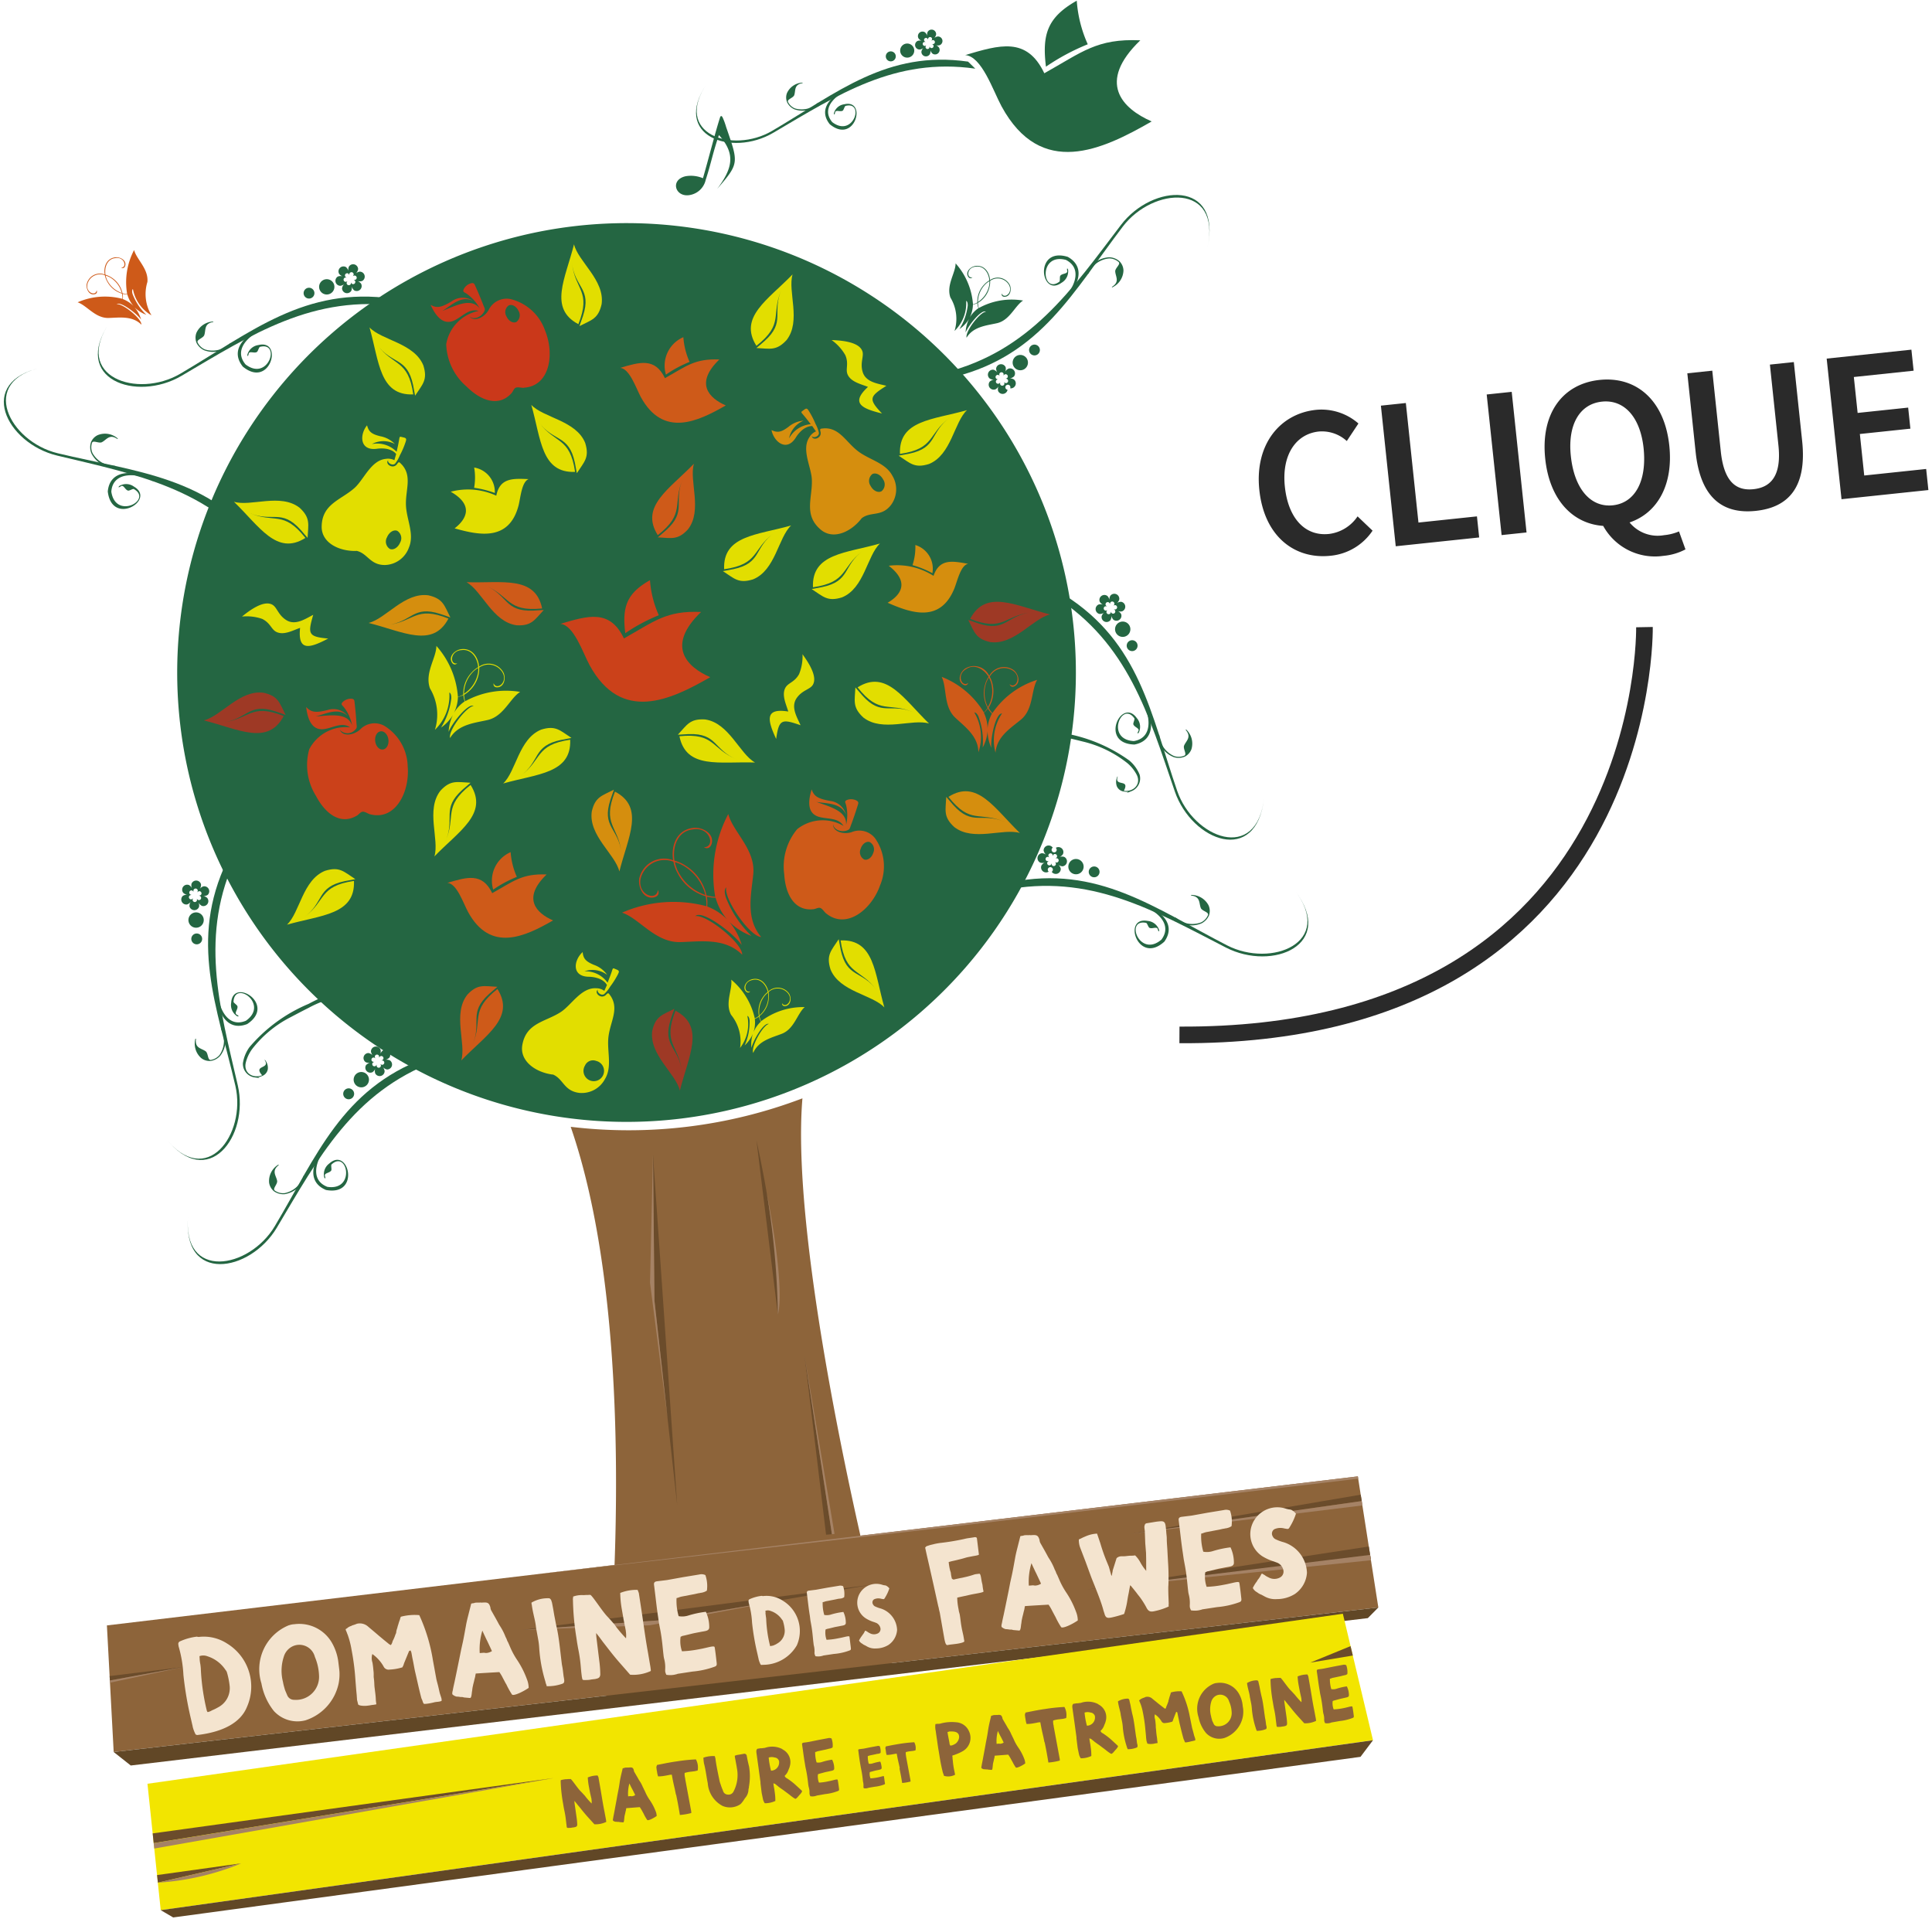 <svg xmlns="http://www.w3.org/2000/svg" width="116.213" height="115.417" viewBox="0 0 116.213 115.417">
  <g id="Groupe_1488" data-name="Groupe 1488" transform="translate(-2554.781 -6693.862)">
    <g id="fawes" transform="translate(2549.738 6702.475) rotate(-7)">
      <g id="Groupe_1485" data-name="Groupe 1485">
        <path id="Tracé_8723" data-name="Tracé 8723" d="M163.03,89.24c4.079,3.365,4.764,7.773,5.775,12.561.654,3.088,4.336,5.058,5.288,1.019-.916,3.88-4.527,1.879-5.145-1.05-1.019-4.828-1.153-9.1-5.264-12.49Z" transform="translate(-98.41 -53.868)" fill="#246642"/>
        <path id="Tracé_8724" data-name="Tracé 8724" d="M170.011,90.069a.424.424,0,0,0-.1.285.48.48,0,0,0-.083-.266.3.3,0,0,0-.511.27.432.432,0,0,0,.2.222.454.454,0,0,0-.273-.059.3.3,0,0,0-.024.575.423.423,0,0,0,.293-.059.457.457,0,0,0-.186.206.3.3,0,0,0,.488.309.432.432,0,0,0,.1-.285.48.48,0,0,0,.083.266.3.3,0,0,0,.511-.266.418.418,0,0,0-.2-.222.454.454,0,0,0,.273.059.3.3,0,0,0,.024-.575.423.423,0,0,0-.293.059.457.457,0,0,0,.186-.206.3.3,0,0,0-.488-.309m-.055.408a.194.194,0,0,0-.044.127.185.185,0,0,0-.036-.119.132.132,0,0,0-.226.119.186.186,0,0,0,.087.1.24.24,0,0,0-.123-.028.133.133,0,0,0-.012.258.188.188,0,0,0,.131-.028.2.2,0,0,0-.083.091.133.133,0,0,0,.218.139.194.194,0,0,0,.044-.127.185.185,0,0,0,.036.119.131.131,0,0,0,.226-.119.186.186,0,0,0-.087-.1.24.24,0,0,0,.123.028.133.133,0,0,0,.012-.258.188.188,0,0,0-.131.028.2.2,0,0,0,.083-.091.133.133,0,0,0-.218-.139" transform="translate(-102.017 -54.316)" fill="#246642" fill-rule="evenodd"/>
        <path id="Tracé_8725" data-name="Tracé 8725" d="M172.426,94.553a.461.461,0,1,0-.111.642.463.463,0,0,0,.111-.642" transform="translate(-103.576 -56.958)" fill="#246642" fill-rule="evenodd"/>
        <path id="Tracé_8726" data-name="Tracé 8726" d="M173.635,97.48a.327.327,0,1,0-.079.456.329.329,0,0,0,.079-.456" transform="translate(-104.453 -58.758)" fill="#246642" fill-rule="evenodd"/>
        <path id="Tracé_8727" data-name="Tracé 8727" d="M171.51,106.29c.436.769.626,2.434-.7,2.489-1.7-.305-.424-2.505.194-1.36.044.063-.115.273-.1.357.04.186.357.277.254.436-.067.083-.111.2.008.1a.8.8,0,0,0-.012-.888c-.753-1.375-2.45,1.256-.329,1.566,1.332-.087,1.3-1.475.916-2.335Z" transform="translate(-102.494 -64.16)" fill="#246642"/>
        <path id="Tracé_8728" data-name="Tracé 8728" d="M176.107,111.921a1.494,1.494,0,0,0,.737,1.371.876.876,0,0,0,.606.048c.186-.055-.036-.424.059-.6.155-.277.531-.444.21-.931l.032-.02a1.163,1.163,0,0,1,.174,1.213.813.813,0,0,1-.46.4.942.942,0,0,1-.654-.052,1.6,1.6,0,0,1-.832-1.411l.123-.02Z" transform="translate(-106.227 -67.48)" fill="#246642"/>
        <path id="Tracé_8729" data-name="Tracé 8729" d="M149.95,131.918c5.276-.4,8.819,2.3,12.866,5.054,2.612,1.776,6.631.642,4.519-2.929,2.029,3.433-1.958,4.491-4.435,2.806-4.079-2.771-7.135-5.759-12.45-5.355l-.5.428Z" transform="translate(-90.514 -79.351)" fill="#246642"/>
        <path id="Tracé_8730" data-name="Tracé 8730" d="M156.083,126.981a.428.428,0,0,0,.131.27.493.493,0,0,0-.246-.135.3.3,0,0,0-.182.547.429.429,0,0,0,.3.024.462.462,0,0,0-.238.147.3.3,0,0,0,.381.432.153.153,0,1,1,.178.032.3.3,0,0,0,.563-.115.428.428,0,0,0-.131-.27.493.493,0,0,0,.246.135.3.3,0,0,0,.182-.547.427.427,0,0,0-.3-.024.489.489,0,0,0,.238-.147.3.3,0,0,0-.381-.432.153.153,0,1,1-.178-.032.3.3,0,0,0-.567.115m.25.333a.191.191,0,0,0,.055.119.209.209,0,0,0-.107-.059.132.132,0,0,0-.083.242.208.208,0,0,0,.135.012.256.256,0,0,0-.107.063.131.131,0,0,0,.17.19.185.185,0,0,0,.075-.111.255.255,0,0,0,0,.123.131.131,0,0,0,.25-.052.179.179,0,0,0-.059-.119.209.209,0,0,0,.107.059.132.132,0,0,0,.083-.242.208.208,0,0,0-.135-.012.256.256,0,0,0,.107-.063.131.131,0,0,0-.17-.19.185.185,0,0,0-.075.111.255.255,0,0,0,0-.123.131.131,0,0,0-.25.052" transform="translate(-93.952 -76.476)" fill="#246642" fill-rule="evenodd"/>
        <path id="Tracé_8731" data-name="Tracé 8731" d="M160.706,129.257a.46.46,0,1,0,.365.539.46.46,0,0,0-.365-.539" transform="translate(-96.677 -78.018)" fill="#246642" fill-rule="evenodd"/>
        <path id="Tracé_8732" data-name="Tracé 8732" d="M163.521,130.72a.325.325,0,1,0,.258.381.323.323,0,0,0-.258-.381" transform="translate(-98.472 -78.903)" fill="#246642" fill-rule="evenodd"/>
        <path id="Tracé_8733" data-name="Tracé 8733" d="M169.272,137.23c.848.25,2.136,1.324,1.221,2.279-1.439.959-2.041-1.514-.8-1.114.075.016.1.277.174.325.159.1.448-.048.484.139.008.107.059.218.075.063a.8.8,0,0,0-.622-.63c-1.5-.468-.9,2.6.848,1.36.9-.983-.083-1.97-.959-2.319-.139-.036-.281-.071-.42-.1" transform="translate(-101.984 -82.836)" fill="#246642"/>
        <path id="Tracé_8734" data-name="Tracé 8734" d="M175.265,138.033a1.5,1.5,0,0,0,1.482.48.844.844,0,0,0,.468-.384c.1-.17-.321-.281-.373-.476-.083-.305.075-.686-.492-.817l.008-.036a1.167,1.167,0,0,1,.967.753.82.82,0,0,1-.052.606.969.969,0,0,1-.507.416h0a1.593,1.593,0,0,1-1.578-.44l.075-.1Z" transform="translate(-105.75 -82.576)" fill="#246642"/>
        <path id="Tracé_8735" data-name="Tracé 8735" d="M56.049,24.67A27.029,27.029,0,1,1,29.02,51.7,27.034,27.034,0,0,1,56.049,24.67" transform="translate(-17.517 -14.892)" fill="#246642" fill-rule="evenodd"/>
        <path id="Tracé_8736" data-name="Tracé 8736" d="M50.725,98.738c1.471.583,2.541-1.062,2.592-2.58A2.935,2.935,0,0,0,52.2,93.546a1.206,1.206,0,0,0-1.455.059c-.4.289-1.086.321-1.209-.131a.613.613,0,0,0,.892.127c.174-.123.135-.19.147-.384.024-.4.036-.8.04-1.217,0-.166.028-.266-.174-.3a.709.709,0,0,0-.507.119c-.194.143-.071.194.028.365a2.532,2.532,0,0,1,.337,1.114c-.182-.824-1.241-.753-2.109-.8.638-.079,1.435-.4,1.93.222a1.114,1.114,0,0,0-1.165-.519c-.773.1-1.019,0-1.264-.337,0,.595.1,1.439.876,1.451.531.008,1.149-.321,1.6.087a2.466,2.466,0,0,0-2.6,1.007,3.494,3.494,0,0,0,.055,2.826c.424,1.126,1.241,1.958,2.311,1.482.127-.055.234-.2.377-.186s.281.155.416.21m1.237-4.879c.218,0,.4.246.4.551s-.178.551-.4.551-.4-.246-.4-.551.178-.551.4-.551" transform="translate(-28.54 -55.347)" fill="#cb411a" fill-rule="evenodd"/>
        <path id="Tracé_8737" data-name="Tracé 8737" d="M128.263,63.391c.6-.361,1.2.083,1.859-.587a1.577,1.577,0,0,0,.293-1.72c-.321-.852-1.292-1.126-1.918-1.768s-.9-1.486-1.8-1.57c-.234,0-.281-.04-.254.17.059.424-.587.519-.547.166-.016.186.424.147.444-.1a1.952,1.952,0,0,0-.135-.559,5.024,5.024,0,0,0-.293-.8c-.079-.17-.111-.238-.285-.135-.222.131-.23.083-.079.313.166.254.21.337.369.6a1.641,1.641,0,0,0-1.4.686,1.464,1.464,0,0,1,1-.951,1.62,1.62,0,0,0-.955.262c-.468.266-.69.281-1.031.067.052.721.749,1.451,1.415.6a1.853,1.853,0,0,1,.369-.345h0a1.2,1.2,0,0,1,.377-.178h0a.765.765,0,0,1,.3-.02c.059.115.119.23.182.345a.827.827,0,0,0-.424.289c-.6.678-.111,1.8-.174,2.557-.087,1.094-.773,2.045.163,3.056.662.717,1.788.369,2.521-.373m.963-2.565c.218-.083.492.091.606.392a.527.527,0,0,1-.182.7c-.218.083-.492-.091-.606-.392a.531.531,0,0,1,.182-.7" transform="translate(-74.566 -34.067)" fill="#d58e0e" fill-rule="evenodd"/>
        <path id="Tracé_8738" data-name="Tracé 8738" d="M91.16,160.244c-1.7,8.1.008,26.125,1.237,34.774H74.96c1.907-8.736,4.4-24.274,2.156-34.774a29.4,29.4,0,0,0,14.039,0" transform="translate(-45.248 -96.725)" fill="#8d643a" fill-rule="evenodd"/>
        <path id="Tracé_8739" data-name="Tracé 8739" d="M159.63,5.758c2.121-.353,3.817-.666,4.594,1.665,2.4-.979,3.389-1.7,5.973-1.264-2.929,2.2-1.582,3.94.083,4.927-3.167,1.34-7.024,2.616-8.851-2-.4-1.019-.813-3.139-1.8-3.33" transform="translate(-96.357 -3.328)" fill="#246642" fill-rule="evenodd"/>
        <path id="Tracé_8740" data-name="Tracé 8740" d="M171.59,3.718c0-1.946.432-2.937,2.323-3.718a7.713,7.713,0,0,0,.337,2.683,13.223,13.223,0,0,0-2.66,1.031" transform="translate(-103.577)" fill="#246642" fill-rule="evenodd"/>
        <path id="Tracé_8741" data-name="Tracé 8741" d="M135.007,6.7c-4.713-1.276-8.4.559-12.537,2.35-2.676,1.157-6.12-.567-3.587-3.437-2.434,2.759.995,4.412,3.532,3.314,4.178-1.807,7.464-3.984,12.212-2.7Z" transform="translate(-71.227 -3.386)" fill="#246642"/>
        <path id="Tracé_8742" data-name="Tracé 8742" d="M153.614,1.974a.394.394,0,0,1-.163.222.439.439,0,0,1,.246-.079.273.273,0,0,1,.071.527.383.383,0,0,1-.273-.032.412.412,0,0,1,.19.174.273.273,0,0,1-.42.325.4.4,0,0,1-.111-.254.441.441,0,0,1-.056.25.273.273,0,0,1-.492-.2.394.394,0,0,1,.163-.222.448.448,0,0,1-.246.079.273.273,0,0,1-.071-.527.383.383,0,0,1,.273.032.412.412,0,0,1-.19-.174.273.273,0,0,1,.42-.325.4.4,0,0,1,.111.254.441.441,0,0,1,.055-.25.273.273,0,0,1,.492.2m-.277.258a.181.181,0,0,1-.071.1.213.213,0,0,1,.107-.036.121.121,0,0,1,.032.234.2.2,0,0,1-.123-.012.174.174,0,0,1,.083.075.122.122,0,0,1-.186.147.17.17,0,0,1-.048-.111.193.193,0,0,1-.024.111.121.121,0,0,1-.218-.091.181.181,0,0,1,.071-.1.2.2,0,0,1-.107.036.121.121,0,0,1-.032-.234.2.2,0,0,1,.123.012.174.174,0,0,1-.083-.075.12.12,0,0,1,.186-.143.17.17,0,0,1,.048.111.192.192,0,0,1,.024-.111.121.121,0,0,1,.218.091" transform="translate(-91.919 -0.999)" fill="#246642" fill-rule="evenodd"/>
        <path id="Tracé_8743" data-name="Tracé 8743" d="M150.344,3.31a.424.424,0,1,1-.424.424.425.425,0,0,1,.424-.424" transform="translate(-90.496 -1.998)" fill="#246642" fill-rule="evenodd"/>
        <path id="Tracé_8744" data-name="Tracé 8744" d="M147.951,4.19a.3.3,0,1,1-.3.3.3.3,0,0,1,.3-.3" transform="translate(-89.126 -2.529)" fill="#246642" fill-rule="evenodd"/>
        <path id="Tracé_8745" data-name="Tracé 8745" d="M139.316,9.09c-.813.079-2.168.828-1.5,1.855,1.138,1.118,2.113-1.019.92-.872-.067,0-.143.234-.214.266-.159.067-.4-.123-.464.044-.028.1-.091.19-.079.048a.736.736,0,0,1,.674-.464c1.439-.166.361,2.517-1,1.086-.646-1.046.416-1.768,1.268-1.934.131-.008.266-.016.4-.02" transform="translate(-82.968 -5.487)" fill="#246642"/>
        <path id="Tracé_8746" data-name="Tracé 8746" d="M133.744,8.574a1.4,1.4,0,0,1-1.427.178.8.8,0,0,1-.361-.432c-.059-.17.337-.2.42-.365.127-.262.048-.634.587-.654V7.27a1.076,1.076,0,0,0-1.007.511.746.746,0,0,0-.055.559.874.874,0,0,0,.384.464,1.467,1.467,0,0,0,1.506-.127l-.052-.1Z" transform="translate(-79.599 -4.388)" fill="#246642"/>
        <path id="Tracé_8747" data-name="Tracé 8747" d="M41.868,31.731c-5.105-1.383-9.1.6-13.588,2.545-2.9,1.253-6.631-.614-3.888-3.726-2.636,2.989,1.082,4.78,3.829,3.591,4.527-1.958,8.09-4.316,13.235-2.925l.412.511Z" transform="translate(-14.146 -18.441)" fill="#246642"/>
        <path id="Tracé_8748" data-name="Tracé 8748" d="M62.029,26.624a.462.462,0,0,1-.178.242.453.453,0,0,1,.266-.083.3.3,0,0,1,.075.571.45.45,0,0,1-.3-.032.456.456,0,0,1,.206.186.3.3,0,0,1-.456.353.429.429,0,0,1-.119-.273.491.491,0,0,1-.059.273.3.3,0,0,1-.535-.218.434.434,0,0,1,.178-.242.453.453,0,0,1-.266.083.3.3,0,0,1-.075-.571.449.449,0,0,1,.3.032.456.456,0,0,1-.206-.186.3.3,0,0,1,.456-.353.429.429,0,0,1,.119.273.491.491,0,0,1,.059-.273.3.3,0,0,1,.535.218m-.305.281a.2.2,0,0,1-.079.107.2.2,0,0,1,.119-.036.132.132,0,0,1,.036.254.2.2,0,0,1-.131-.016.21.21,0,0,1,.091.083.133.133,0,0,1-.2.159.186.186,0,0,1-.052-.123.2.2,0,0,1-.028.123.132.132,0,0,1-.238-.1.2.2,0,0,1,.079-.107.236.236,0,0,1-.119.04.132.132,0,0,1-.036-.254.2.2,0,0,1,.131.016.21.21,0,0,1-.091-.083.133.133,0,0,1,.2-.159.186.186,0,0,1,.052.123.2.2,0,0,1,.028-.123.132.132,0,0,1,.238.1" transform="translate(-36.566 -15.862)" fill="#246642" fill-rule="evenodd"/>
        <path id="Tracé_8749" data-name="Tracé 8749" d="M58.49,28.07a.46.46,0,1,1-.46.46.46.46,0,0,1,.46-.46" transform="translate(-35.029 -16.944)" fill="#246642" fill-rule="evenodd"/>
        <path id="Tracé_8750" data-name="Tracé 8750" d="M55.9,29.03a.325.325,0,1,1-.325.325.326.326,0,0,1,.325-.325" transform="translate(-33.544 -17.523)" fill="#246642" fill-rule="evenodd"/>
        <path id="Tracé_8751" data-name="Tracé 8751" d="M46.547,34.334c-.88.087-2.347.9-1.625,2.01,1.233,1.213,2.291-1.1,1-.943-.075,0-.155.254-.234.285-.174.075-.432-.135-.5.044-.028.1-.1.206-.087.052a.8.8,0,0,1,.729-.5c1.558-.178.392,2.727-1.086,1.173-.7-1.134.452-1.918,1.375-2.1l.432-.024" transform="translate(-26.879 -20.723)" fill="#246642"/>
        <path id="Tracé_8752" data-name="Tracé 8752" d="M40.5,33.769a1.5,1.5,0,0,1-1.546.19h0a.872.872,0,0,1-.388-.468c-.063-.186.365-.214.452-.4.139-.285.052-.69.634-.71V32.35a1.163,1.163,0,0,0-1.09.555.833.833,0,0,0-.063.606.957.957,0,0,0,.42.5,1.59,1.59,0,0,0,1.633-.135l-.055-.115Z" transform="translate(-23.221 -19.527)" fill="#246642"/>
        <path id="Tracé_8753" data-name="Tracé 8753" d="M22.752,49.051c-2.723-4.534-6.976-5.87-11.562-7.583-2.957-1.106-4.356-5.038-.222-5.379-3.972.325-2.533,4.194.273,5.244,4.622,1.724,8.823,2.493,11.566,7.063l-.059.654Z" transform="translate(-5.062 -21.785)" fill="#246642"/>
        <path id="Tracé_8754" data-name="Tracé 8754" d="M25.207,54.243c-.694-.547-2.315-.979-2.565.321.048,1.728,2.414.793,1.371.012-.055-.052-.285.075-.365.044-.174-.067-.218-.4-.392-.313-.1.055-.214.079-.1-.024a.794.794,0,0,1,.876.143c1.249.951-1.609,2.236-1.6.1.281-1.3,1.653-1.07,2.446-.555l.325.281Z" transform="translate(-13.545 -32.327)" fill="#246642"/>
        <path id="Tracé_8755" data-name="Tracé 8755" d="M21.927,49.2a1.51,1.51,0,0,1-1.249-.931h0a.855.855,0,0,1,.044-.606c.083-.178.412.1.6.028.3-.111.515-.46.951-.071l.024-.028a1.16,1.16,0,0,0-1.173-.353.8.8,0,0,0-.464.392.966.966,0,0,0-.048.654h0a1.592,1.592,0,0,0,1.272,1.035l.04-.119Z" transform="translate(-12.422 -28.481)" fill="#246642"/>
        <path id="Tracé_8756" data-name="Tracé 8756" d="M25.458,113.2c-2.842,4.459-2.136,8.863-1.621,13.73.333,3.139-2.565,6.148-4.717,2.6,2.065,3.409,4.883.392,4.57-2.584-.519-4.9-1.708-9.01,1.157-13.5l.61-.238Z" transform="translate(-11.541 -68.331)" fill="#246642"/>
        <path id="Tracé_8757" data-name="Tracé 8757" d="M26.472,116.409a.437.437,0,0,1,.178.242.47.47,0,0,1,0-.277.3.3,0,0,1,.567.1.436.436,0,0,1-.119.274.437.437,0,0,1,.242-.139.3.3,0,0,1,.2.539.423.423,0,0,1-.3.032.466.466,0,0,1,.242.139.3.3,0,0,1-.369.444.437.437,0,0,1-.178-.242.47.47,0,0,1,0,.277.3.3,0,0,1-.567-.1.436.436,0,0,1,.119-.273.472.472,0,0,1-.242.143.3.3,0,0,1-.2-.539.423.423,0,0,1,.3-.032.466.466,0,0,1-.242-.139.3.3,0,0,1,.369-.444m.174.365a.192.192,0,0,1,.079.107.185.185,0,0,1,0-.123.132.132,0,0,1,.254.044.228.228,0,0,1-.052.123.255.255,0,0,1,.107-.063.132.132,0,0,1,.087.242.2.2,0,0,1-.131.016.2.2,0,0,1,.107.059.132.132,0,0,1-.163.2.191.191,0,0,1-.079-.107.185.185,0,0,1,0,.123.132.132,0,0,1-.254-.044.217.217,0,0,1,.052-.123.255.255,0,0,1-.107.063.132.132,0,0,1-.087-.242.2.2,0,0,1,.131-.016.182.182,0,0,1-.107-.063.132.132,0,0,1,.163-.2" transform="translate(-15.643 -70.137)" fill="#246642" fill-rule="evenodd"/>
        <path id="Tracé_8758" data-name="Tracé 8758" d="M26.658,121.339a.461.461,0,1,1,.3.579.462.462,0,0,1-.3-.579" transform="translate(-16.079 -73.049)" fill="#246642" fill-rule="evenodd"/>
        <path id="Tracé_8759" data-name="Tracé 8759" d="M26.739,124.443a.326.326,0,1,1,.214.408.328.328,0,0,1-.214-.408" transform="translate(-16.132 -74.98)" fill="#246642" fill-rule="evenodd"/>
        <path id="Tracé_8760" data-name="Tracé 8760" d="M29.632,132.84c-.178.864.155,2.509,1.435,2.152,1.526-.816-.369-2.513-.6-1.233-.02.071.194.222.2.309.02.186-.258.373-.107.492.091.059.166.155.02.1a.8.8,0,0,1-.262-.848c.293-1.542,2.719.44.8,1.387-1.292.329-1.7-1-1.589-1.938l.107-.416" transform="translate(-17.812 -80.186)" fill="#246642"/>
        <path id="Tracé_8761" data-name="Tracé 8761" d="M26.993,139.03a1.506,1.506,0,0,1-.277,1.534h0a.877.877,0,0,1-.559.234c-.2,0-.1-.412-.242-.551-.23-.218-.642-.258-.488-.821l-.036-.008a1.152,1.152,0,0,0,.206,1.2.8.8,0,0,0,.559.238.945.945,0,0,0,.606-.25h0a1.592,1.592,0,0,0,.357-1.6l-.123.016Z" transform="translate(-15.284 -83.91)" fill="#246642"/>
        <path id="Tracé_8762" data-name="Tracé 8762" d="M36.838,147.49c-5.141,1.245-7.682,4.907-10.682,8.776-1.938,2.493-6.108,2.656-5.2-1.4-.872,3.888,3.246,3.67,5.085,1.3,3.024-3.9,5.014-7.678,10.195-8.934l.606.25Z" transform="translate(-12.573 -88.878)" fill="#246642"/>
        <path id="Tracé_8763" data-name="Tracé 8763" d="M51.5,144.727a.434.434,0,0,1-.04.3.473.473,0,0,1,.19-.2.3.3,0,0,1,.341.464.449.449,0,0,1-.277.115.469.469,0,0,1,.27.063.3.3,0,0,1-.23.527.45.45,0,0,1-.238-.182.488.488,0,0,1,.079.27.3.3,0,0,1-.575.063.434.434,0,0,1,.04-.3.473.473,0,0,1-.19.2.3.3,0,0,1-.341-.464.449.449,0,0,1,.277-.115.469.469,0,0,1-.27-.063.3.3,0,0,1,.23-.527.45.45,0,0,1,.238.182.485.485,0,0,1-.079-.266.3.3,0,0,1,.575-.063m-.131.388a.225.225,0,0,1-.016.131.216.216,0,0,1,.087-.091.131.131,0,0,1,.151.206.207.207,0,0,1-.123.052.212.212,0,0,1,.119.028.131.131,0,0,1-.1.234.186.186,0,0,1-.107-.083.214.214,0,0,1,.036.119.131.131,0,0,1-.254.028.225.225,0,0,1,.016-.131.2.2,0,0,1-.087.091.131.131,0,0,1-.151-.206.207.207,0,0,1,.123-.052.212.212,0,0,1-.119-.028.131.131,0,0,1,.1-.234.186.186,0,0,1,.107.083.214.214,0,0,1-.036-.119.131.131,0,0,1,.254-.028" transform="translate(-30.429 -87.245)" fill="#246642" fill-rule="evenodd"/>
        <path id="Tracé_8764" data-name="Tracé 8764" d="M48.806,148.173a.461.461,0,1,1-.182.626.463.463,0,0,1,.182-.626" transform="translate(-29.316 -89.407)" fill="#246642" fill-rule="evenodd"/>
        <path id="Tracé_8765" data-name="Tracé 8765" d="M46.915,150.389a.328.328,0,1,1-.127.448.327.327,0,0,1,.127-.448" transform="translate(-28.219 -90.755)" fill="#246642" fill-rule="evenodd"/>
        <path id="Tracé_8766" data-name="Tracé 8766" d="M41.96,158.364c-.729.5-1.625,1.918-.46,2.545,1.665.468,1.474-2.069.42-1.308-.063.04-.016.293-.067.361-.119.147-.444.091-.416.281.024.107.012.226-.052.083a.8.8,0,0,1,.4-.793c1.28-.908,1.657,2.2-.388,1.554-1.157-.658-.527-1.9.2-2.5.123-.075.246-.151.365-.226" transform="translate(-24.602 -95.591)" fill="#246642"/>
        <path id="Tracé_8767" data-name="Tracé 8767" d="M36.055,161.376a1.508,1.508,0,0,1-1.264.912h0a.855.855,0,0,1-.567-.222c-.147-.131.218-.365.206-.567-.016-.317-.285-.63.214-.928l-.02-.032a1.152,1.152,0,0,0-.686,1.011.819.819,0,0,0,.238.559.98.98,0,0,0,.61.242h0a1.6,1.6,0,0,0,1.367-.908l-.1-.075Z" transform="translate(-20.485 -96.907)" fill="#246642"/>
        <path id="Tracé_8768" data-name="Tracé 8768" d="M150.68,39.977c5.248-.662,8.185-4.015,11.6-7.519,2.2-2.259,6.37-1.954,5.014,1.97,1.3-3.769-2.818-4.011-4.907-1.867-3.444,3.532-5.843,7.067-11.13,7.737l-.575-.317Z" transform="translate(-90.955 -18.74)" fill="#246642"/>
        <path id="Tracé_8769" data-name="Tracé 8769" d="M157.581,54.905a.442.442,0,0,1,.071-.289.448.448,0,0,1-.214.178.3.3,0,0,1-.289-.5.435.435,0,0,1,.289-.083.471.471,0,0,1-.262-.1.3.3,0,0,1,.289-.5.435.435,0,0,1,.214.21.443.443,0,0,1-.048-.273.3.3,0,0,1,.575,0,.442.442,0,0,1-.071.289.448.448,0,0,1,.214-.178.3.3,0,0,1,.289.5.435.435,0,0,1-.289.083.471.471,0,0,1,.262.1.3.3,0,0,1-.289.5.152.152,0,1,0-.166.067.3.3,0,0,1-.575,0m.174-.381a.193.193,0,0,1,.032-.131.2.2,0,0,1-.1.079.131.131,0,0,1-.127-.222.18.18,0,0,1,.127-.036.177.177,0,0,1-.115-.044.132.132,0,0,1,.127-.222.175.175,0,0,1,.1.091.207.207,0,0,1-.024-.123.133.133,0,0,1,.258,0,.193.193,0,0,1-.032.131.2.2,0,0,1,.1-.079.131.131,0,0,1,.127.222.18.18,0,0,1-.127.036.177.177,0,0,1,.115.044.132.132,0,0,1-.127.222.175.175,0,0,1-.1-.091.242.242,0,0,1,.024.123.133.133,0,0,1-.258,0" transform="translate(-94.803 -32.189)" fill="#246642" fill-rule="evenodd"/>
        <path id="Tracé_8770" data-name="Tracé 8770" d="M161.731,53.19a.461.461,0,1,1,.25-.6.465.465,0,0,1-.25.6" transform="translate(-97.241 -31.572)" fill="#246642" fill-rule="evenodd"/>
        <path id="Tracé_8771" data-name="Tracé 8771" d="M164.248,51.636a.325.325,0,1,1,.178-.424.325.325,0,0,1-.178.424" transform="translate(-98.874 -30.791)" fill="#246642" fill-rule="evenodd"/>
        <path id="Tracé_8772" data-name="Tracé 8772" d="M168.153,40.826c.781-.416,1.831-1.724.741-2.477-1.6-.654-1.7,1.891-.563,1.253.067-.032.048-.293.107-.353.135-.135.452-.044.448-.234-.012-.107.012-.226.059-.079a.792.792,0,0,1-.484.741c-1.371.757-1.4-2.374.559-1.5,1.078.785.313,1.946-.476,2.461l-.388.186" transform="translate(-101.099 -22.95)" fill="#246642"/>
        <path id="Tracé_8773" data-name="Tracé 8773" d="M174,40.067a1.506,1.506,0,0,1,1.356-.765.872.872,0,0,1,.539.281c.131.147-.258.337-.27.539-.02.317.214.658-.317.9l.016.032a1.16,1.16,0,0,0,.8-.928.818.818,0,0,0-.174-.583.965.965,0,0,0-.579-.309h0a1.584,1.584,0,0,0-1.459.749Z" transform="translate(-104.977 -23.677)" fill="#246642"/>
        <path id="Tracé_8774" data-name="Tracé 8774" d="M38.287,135.816s-.036,0-.055,0a6.118,6.118,0,0,0-1.728.416c-.341.119-.733.27-1.153.428a6.849,6.849,0,0,0-2.517,1.621,2.342,2.342,0,0,0-.48.781c-.194.575.305.991.892.848-.484-.7.559-.289.262-.892l.016-.012a.747.747,0,0,1,.107.579.531.531,0,0,1-.373.365,1.139,1.139,0,0,1-.266.048c-.02,0,.3.127-.254-.028a.824.824,0,0,1-.551-.92,2.2,2.2,0,0,1,.511-.912,9.478,9.478,0,0,1,3.841-2.148,13.559,13.559,0,0,1,1.867-.567c.063-.012.111-.016.147-.02l-.27.416Z" transform="translate(-19.423 -81.731)" fill="#246642"/>
        <path id="Tracé_8775" data-name="Tracé 8775" d="M156.8,108.916s.036,0,.055,0a6.118,6.118,0,0,1,1.728.416c.341.119.733.266,1.153.428a6.849,6.849,0,0,1,2.517,1.621,2.3,2.3,0,0,1,.48.781c.194.575-.305.991-.892.848.484-.7-.559-.289-.262-.892l-.016-.012a.748.748,0,0,0-.107.579.531.531,0,0,0,.373.365,1.14,1.14,0,0,0,.266.048c.02,0-.3.127.254-.028a.824.824,0,0,0,.551-.92,2.2,2.2,0,0,0-.511-.912,9.478,9.478,0,0,0-3.841-2.148,13.562,13.562,0,0,0-1.867-.567c-.063-.012-.111-.016-.147-.02l.27.42Z" transform="translate(-94.486 -65.494)" fill="#246642"/>
        <path id="Tracé_8776" data-name="Tracé 8776" d="M120.328,93.32c.242.44.781,1.439.4,1.922-.206.258-.658.23-1.05.658-.444.484-.135,1.142.024,1.661-1.07-.523-1.245-.535-1.558.642-.381-1.189-.472-1.954.924-1.55-.071-.436-.277-1.011-.016-1.415.206-.313.591-.266.935-.737a2.869,2.869,0,0,0,.353-1.181" transform="translate(-71.166 -56.331)" fill="#e2de00" fill-rule="evenodd"/>
        <path id="Tracé_8777" data-name="Tracé 8777" d="M23.661,23.232c.25-.194,1.161.713,1.364,1.094a2.021,2.021,0,0,0-.305-.785,2.013,2.013,0,0,0,.65.535,3.445,3.445,0,0,1-.67-1.348h0v-.012h0c-.02-.135,0-.234.059-.277a2.3,2.3,0,0,0,.916,1.708,2.478,2.478,0,0,1,0-2.021c.174-.777-.484-1.427-.559-2.006a4.15,4.15,0,0,0-.737,2.576,1.2,1.2,0,0,1-.273-.083,1.492,1.492,0,0,0-.551-1.027,1.336,1.336,0,0,0-.329-.2c-.016-.46.222-.928.7-.92.559-.04.67.646.285.61.127.091.222.016.262-.091.119-.309-.234-.555-.511-.567-.539-.016-.8.46-.781.947a.812.812,0,0,0-1.146.444c-.079.266.048.678.377.662.115,0,.218-.071.17-.222-.087.377-.7.059-.491-.464a.782.782,0,0,1,1.094-.373,1.214,1.214,0,0,0,.087.377,1.49,1.49,0,0,0,.8.844,1.408,1.408,0,0,1-.012.317,4.1,4.1,0,0,0-2.7-.123c.527.25.935,1.082,1.728,1.161.65.063,1.435.028,1.918.642.048-.381-.979-1.423-1.336-1.407m.4-.626a1.556,1.556,0,0,1-.761-.817,1.1,1.1,0,0,1-.079-.341,1.153,1.153,0,0,1,.3.182,1.522,1.522,0,0,1,.535.979m.048.055a1.255,1.255,0,0,0,.273.067,1.825,1.825,0,0,0,.285.737,1.8,1.8,0,0,0-.587-.492,1.2,1.2,0,0,0,.028-.313" transform="translate(-12.887 -12.145)" fill="#ce5a19" fill-rule="evenodd"/>
        <path id="Tracé_8778" data-name="Tracé 8778" d="M40.31,76.4c.428-.266,1.4-.852,1.9-.491.27.194.266.646.713,1.015.5.42,1.146.079,1.657-.107-.468,1.1-.472,1.268.721,1.526-1.169.44-1.926.571-1.6-.844-.432.091-.995.329-1.415.087-.325-.186-.293-.575-.781-.9a2.86,2.86,0,0,0-1.2-.289" transform="translate(-24.332 -45.75)" fill="#e2de00" fill-rule="evenodd"/>
        <path id="Tracé_8779" data-name="Tracé 8779" d="M119.446,121.4c1.1,1.134,2.755.071,3.421-1.292a2.935,2.935,0,0,0,.044-2.842,1.2,1.2,0,0,0-1.352-.539c-.484.1-1.122-.151-1.05-.61.012.381.456.539.765.48.21-.044.2-.119.293-.289.186-.357.361-.717.531-1.094.067-.151.135-.234-.036-.349a.717.717,0,0,0-.511-.1c-.234.052-.143.147-.123.341a2.54,2.54,0,0,1-.151,1.153c.17-.828-.824-1.2-1.6-1.593.618.186,1.475.222,1.673.991a1.118,1.118,0,0,0-.852-.951c-.745-.23-.928-.416-1.015-.824-.242.543-.5,1.356.206,1.681.48.222,1.181.178,1.427.733a2.471,2.471,0,0,0-2.786-.147,3.5,3.5,0,0,0-1.106,2.6c-.075,1.2.333,2.295,1.5,2.3.139,0,.3-.087.42-.016s.194.258.293.361m3.123-3.944a.5.5,0,0,1,.139.666c-.123.277-.388.428-.587.341a.5.5,0,0,1-.139-.666c.123-.277.388-.428.587-.341" transform="translate(-70.756 -68.741)" fill="#ce5a19" fill-rule="evenodd"/>
        <path id="Tracé_8780" data-name="Tracé 8780" d="M55.881,58.24c.658.23.7.975,1.637,1.058a1.583,1.583,0,0,0,1.514-.868c.452-.789.048-1.712.139-2.6s.575-1.637.059-2.39c-.147-.186-.151-.242-.293-.083-.289.317-.773-.123-.476-.317-.151.107.159.42.361.277a1.967,1.967,0,0,0,.345-.46,4.855,4.855,0,0,0,.432-.737c.079-.166.111-.238-.079-.305-.242-.087-.21-.123-.293.139-.087.289-.123.377-.226.666a1.642,1.642,0,0,0-1.419-.642,1.464,1.464,0,0,1,1.371.166,1.625,1.625,0,0,0-.813-.571c-.5-.19-.658-.353-.71-.749-.523.5-.642,1.5.444,1.471a1.964,1.964,0,0,1,.5.063h0a1.225,1.225,0,0,1,.377.174h0a.766.766,0,0,1,.206.218c-.052.119-.1.238-.151.357a.831.831,0,0,0-.492-.143c-.9-.028-1.459,1.058-2.081,1.5-.9.63-2.069.71-2.255,2.073-.131.967.856,1.609,1.891,1.708m2.592-.9a.526.526,0,0,1,.083.721c-.159.281-.452.42-.658.305a.526.526,0,0,1-.083-.721c.159-.281.452-.42.658-.305" transform="translate(-32.578 -30.676)" fill="#e2de00" fill-rule="evenodd"/>
        <path id="Tracé_8781" data-name="Tracé 8781" d="M95.178,32.3c.1-.194.194-.384.281-.571.745-1.585-.277-1.74-.27-3.25-.012,1.657.971,1.811-.063,3.7-1.677-1.161-.44-2.818.325-4.8.115,1.054,1.585,2.37,1.209,3.777-.309.856-.717.868-1.482,1.146" transform="translate(-56.916 -16.521)" fill="#e2de00" fill-rule="evenodd"/>
        <path id="Tracé_8782" data-name="Tracé 8782" d="M122.474,40.1c.182-.119.361-.238.527-.353,1.435-1,.63-1.645,1.391-2.949-.84,1.427-.063,2.053-1.907,3.171-.872-1.847,1.027-2.66,2.683-4-.428.967.19,2.846-.84,3.877-.694.587-1.054.392-1.859.254" transform="translate(-73.804 -21.713)" fill="#e2de00" fill-rule="evenodd"/>
        <path id="Tracé_8783" data-name="Tracé 8783" d="M142.24,61.85c.214-.012.432-.024.634-.04,1.744-.151,1.367-1.11,2.679-1.855-1.439.817-1.082,1.748-3.234,1.8.166-2.033,2.22-1.792,4.32-2.121-.856.626-1.26,2.561-2.664,2.937-.9.163-1.11-.186-1.736-.71" transform="translate(-85.86 -35.994)" fill="#e2de00" fill-rule="evenodd"/>
        <path id="Tracé_8784" data-name="Tracé 8784" d="M149.66,89.908c.194.1.384.194.571.281,1.585.745,1.74-.277,3.25-.27-1.657-.012-1.811.971-3.7-.063,1.161-1.677,2.818-.44,4.8.325-1.054.115-2.374,1.585-3.777,1.209-.856-.309-.868-.717-1.146-1.482" transform="translate(-90.339 -53.735)" fill="#9e3925" fill-rule="evenodd"/>
        <path id="Tracé_8785" data-name="Tracé 8785" d="M142.848,117.2c.119.182.238.361.353.527,1,1.435,1.645.63,2.949,1.391-1.427-.836-2.053-.063-3.171-1.907,1.847-.872,2.66,1.027,4,2.683-.967-.428-2.846.19-3.877-.84-.587-.694-.392-1.054-.254-1.859" transform="translate(-86.139 -70.622)" fill="#d58e0e" fill-rule="evenodd"/>
        <path id="Tracé_8786" data-name="Tracé 8786" d="M123.092,136.964c.012.214.024.432.04.634.151,1.744,1.11,1.367,1.855,2.679-.817-1.439-1.748-1.082-1.792-3.234,2.033.166,1.792,2.22,2.121,4.32-.626-.856-2.561-1.26-2.937-2.668-.163-.9.186-1.11.71-1.736" transform="translate(-73.847 -82.673)" fill="#e2de00" fill-rule="evenodd"/>
        <path id="Tracé_8787" data-name="Tracé 8787" d="M95.849,144.4c-.1.19-.194.384-.281.571-.745,1.585.277,1.74.27,3.25.012-1.657-.971-1.807.063-3.7,1.677,1.161.44,2.818-.325,4.8-.115-1.054-1.585-2.37-1.209-3.777.309-.856.717-.868,1.482-1.146" transform="translate(-56.925 -87.164)" fill="#9e3925" fill-rule="evenodd"/>
        <path id="Tracé_8788" data-name="Tracé 8788" d="M67.835,137.588c-.182.119-.361.238-.527.353-1.435,1-.63,1.645-1.391,2.949.836-1.427.063-2.053,1.907-3.171.872,1.847-1.027,2.66-2.683,4,.428-.967-.19-2.846.84-3.877.694-.587,1.054-.392,1.859-.254" transform="translate(-39.32 -82.964)" fill="#ce5a19" fill-rule="evenodd"/>
        <path id="Tracé_8789" data-name="Tracé 8789" d="M45.8,117.816c-.214.012-.432.024-.634.04-1.744.151-1.367,1.11-2.679,1.855,1.439-.817,1.082-1.748,3.234-1.8-.166,2.033-2.22,1.792-4.32,2.121.856-.626,1.26-2.561,2.668-2.937.9-.163,1.11.186,1.736.71" transform="translate(-24.99 -70.66)" fill="#e2de00" fill-rule="evenodd"/>
        <path id="Tracé_8790" data-name="Tracé 8790" d="M37.567,90.589c-.19-.1-.384-.194-.571-.281-1.585-.745-1.74.277-3.25.27,1.657.012,1.811-.971,3.7.063-1.161,1.677-2.818.44-4.8-.325,1.054-.115,2.37-1.585,3.777-1.209.856.309.868.717,1.146,1.482" transform="translate(-19.702 -53.75)" fill="#9e3925" fill-rule="evenodd"/>
        <path id="Tracé_8791" data-name="Tracé 8791" d="M45.37,62.575c-.119-.182-.238-.361-.353-.527-1-1.435-1.645-.63-2.949-1.391,1.427.84,2.053.063,3.171,1.907-1.847.872-2.66-1.027-4-2.683.967.428,2.846-.19,3.877.84.587.694.392,1.054.254,1.859" transform="translate(-24.894 -36.145)" fill="#e2de00" fill-rule="evenodd"/>
        <path id="Tracé_8792" data-name="Tracé 8792" d="M67.1,40.53c-.012-.214-.024-.432-.04-.634-.151-1.744-1.11-1.367-1.855-2.679C66.026,38.655,66.957,38.3,67,40.45c-2.033-.166-1.792-2.22-2.121-4.32.626.856,2.561,1.26,2.937,2.668.163.9-.186,1.11-.71,1.736" transform="translate(-39.163 -21.809)" fill="#e2de00" fill-rule="evenodd"/>
        <path id="Tracé_8793" data-name="Tracé 8793" d="M80.98,100.546c-.214.012-.432.024-.634.04-1.744.151-1.367,1.11-2.679,1.855,1.439-.817,1.082-1.748,3.234-1.8-.166,2.033-2.22,1.792-4.32,2.121.856-.626,1.26-2.561,2.664-2.937.9-.163,1.11.186,1.736.71" transform="translate(-46.226 -60.235)" fill="#e2de00" fill-rule="evenodd"/>
        <path id="Tracé_8794" data-name="Tracé 8794" d="M79.18,78.524c-.214-.012-.432-.024-.634-.04-1.744-.151-1.367-1.11-2.679-1.855,1.439.817,1.082,1.748,3.234,1.792-.166-2.033-2.22-1.792-4.32-2.121.856.626,1.26,2.561,2.668,2.937.9.163,1.11-.186,1.736-.71" transform="translate(-45.139 -46.057)" fill="#ce5a19" fill-rule="evenodd"/>
        <path id="Tracé_8795" data-name="Tracé 8795" d="M113.614,75.984c.214-.012.432-.024.634-.04,1.744-.151,1.367-1.11,2.679-1.855-1.439.817-1.082,1.748-3.234,1.792.166-2.033,2.22-1.792,4.32-2.121-.856.626-1.26,2.561-2.668,2.937-.9.163-1.11-.186-1.736-.71" transform="translate(-68.578 -44.524)" fill="#e2de00" fill-rule="evenodd"/>
        <path id="Tracé_8796" data-name="Tracé 8796" d="M103.8,102.032c.214.012.432.024.634.04,1.744.151,1.367,1.11,2.679,1.855-1.439-.817-1.082-1.748-3.234-1.792.166,2.033,2.22,1.792,4.32,2.121-.856-.626-1.26-2.561-2.668-2.937-.9-.163-1.11.186-1.732.71" transform="translate(-62.657 -61.135)" fill="#e2de00" fill-rule="evenodd"/>
        <path id="Tracé_8797" data-name="Tracé 8797" d="M104.114,66.79c.182-.119.361-.238.527-.353,1.435-1,.63-1.645,1.391-2.949-.836,1.427-.063,2.053-1.907,3.171-.872-1.847,1.027-2.66,2.683-4-.428.967.19,2.846-.84,3.877-.694.587-1.054.392-1.859.254" transform="translate(-62.721 -37.823)" fill="#ce5a19" fill-rule="evenodd"/>
        <path id="Tracé_8798" data-name="Tracé 8798" d="M64.187,78.959c-.19-.1-.384-.194-.571-.281-1.585-.745-1.74.277-3.25.27,1.657.012,1.811-.971,3.7.063-1.161,1.677-2.818.44-4.8-.325,1.054-.115,2.37-1.585,3.777-1.209.856.309.868.717,1.146,1.482" transform="translate(-35.771 -46.73)" fill="#d58e0e" fill-rule="evenodd"/>
        <path id="Tracé_8799" data-name="Tracé 8799" d="M67.565,106.358c-.182.119-.361.238-.527.353-1.435,1-.63,1.645-1.391,2.949.836-1.427.063-2.053,1.907-3.171.872,1.847-1.027,2.66-2.683,4,.428-.967-.19-2.846.84-3.877.694-.587,1.054-.392,1.859-.254" transform="translate(-39.157 -64.113)" fill="#e2de00" fill-rule="evenodd"/>
        <path id="Tracé_8800" data-name="Tracé 8800" d="M90.789,110.28c-.1.194-.194.384-.281.571-.741,1.585.277,1.74.27,3.25.012-1.657-.971-1.811.063-3.7,1.677,1.161.44,2.818-.325,4.8-.115-1.054-1.585-2.37-1.209-3.777.305-.856.717-.868,1.482-1.146" transform="translate(-53.871 -66.568)" fill="#d58e0e" fill-rule="evenodd"/>
        <path id="Tracé_8801" data-name="Tracé 8801" d="M131.188,99.024c.119.182.238.361.353.527,1,1.435,1.645.63,2.949,1.391-1.427-.836-2.053-.063-3.171-1.907,1.847-.872,2.664,1.027,4,2.683-.967-.428-2.846.19-3.877-.84-.587-.694-.392-1.054-.254-1.859" transform="translate(-79.101 -59.648)" fill="#e2de00" fill-rule="evenodd"/>
        <path id="Tracé_8802" data-name="Tracé 8802" d="M126.67,80.33c.214-.012.432-.024.634-.04,1.744-.151,1.367-1.11,2.679-1.855-1.439.817-1.082,1.748-3.234,1.8.166-2.033,2.22-1.792,4.32-2.121-.856.626-1.26,2.561-2.664,2.937-.9.163-1.11-.186-1.736-.71" transform="translate(-76.462 -47.149)" fill="#e2de00" fill-rule="evenodd"/>
        <path id="Tracé_8803" data-name="Tracé 8803" d="M90.03,55.19c-.012-.214-.024-.432-.04-.634-.151-1.744-1.11-1.367-1.855-2.679.817,1.439,1.748,1.082,1.8,3.234-2.033-.166-1.792-2.22-2.121-4.32.626.856,2.561,1.26,2.937,2.664.162.9-.186,1.11-.71,1.736" transform="translate(-53.005 -30.658)" fill="#e2de00" fill-rule="evenodd"/>
        <path id="Tracé_8804" data-name="Tracé 8804" d="M134.25,46.58c.5.083,1.613.281,1.752.884.075.321-.226.658-.135,1.233.1.646.809.817,1.316,1.015-1.078.515-1.193.642-.464,1.621-1.165-.44-1.823-.844-.642-1.689-.384-.214-.963-.412-1.118-.868-.119-.357.159-.626,0-1.189a2.839,2.839,0,0,0-.71-1.007" transform="translate(-81.037 -28.117)" fill="#e2de00" fill-rule="evenodd"/>
        <path id="Tracé_8805" data-name="Tracé 8805" d="M76.122,141.221c.614.329.539,1.07,1.455,1.3a1.578,1.578,0,0,0,1.629-.626c.567-.71.309-1.685.539-2.553s.82-1.53.428-2.354c-.115-.206-.111-.262-.277-.127-.337.27-.745-.238-.42-.384-.166.079.091.44.313.329a1.975,1.975,0,0,0,.412-.4,5.194,5.194,0,0,0,.543-.662c.1-.155.147-.214-.032-.313-.226-.123-.19-.155-.309.1-.135.273-.182.353-.325.622a1.632,1.632,0,0,0-1.3-.852,1.478,1.478,0,0,1,1.332.377,1.626,1.626,0,0,0-.713-.69c-.468-.266-.595-.452-.583-.848-.595.416-.864,1.387.21,1.522a1.9,1.9,0,0,1,.488.143h0a1.123,1.123,0,0,1,.345.234h0a.751.751,0,0,1,.166.246c-.067.111-.135.222-.2.329a.819.819,0,0,0-.464-.214c-.888-.166-1.605.824-2.287,1.157-.983.484-2.152.381-2.545,1.7-.277.935.6,1.724,1.605,1.978m2.687-.5a.618.618,0,1,1-.7.2.528.528,0,0,1,.7-.2" transform="translate(-44.951 -80.965)" fill="#e2de00" fill-rule="evenodd"/>
        <path id="Tracé_8806" data-name="Tracé 8806" d="M79.429,37.967c1.578.111,2.1-1.78,1.7-3.242a2.939,2.939,0,0,0-1.855-2.152,1.2,1.2,0,0,0-1.367.5c-.293.4-.939.634-1.193.242.262.277.7.1.892-.151.131-.17.071-.222.024-.412-.1-.392-.206-.777-.329-1.169-.048-.159-.055-.262-.258-.234a.7.7,0,0,0-.448.266c-.139.194-.008.206.135.337a2.6,2.6,0,0,1,.658.963c-.424-.729-1.411-.345-2.251-.127.587-.27,1.249-.813,1.911-.369a1.114,1.114,0,0,0-1.268-.143c-.71.321-.971.309-1.3.059.178.567.531,1.34,1.272,1.118.507-.151,1-.65,1.55-.4a2.465,2.465,0,0,0-2.176,1.744,3.5,3.5,0,0,0,.9,2.679c.741.947,1.772,1.494,2.652.717.1-.091.163-.266.305-.289s.317.063.46.071m-.3-5.03c.21-.067.452.115.543.4a.5.5,0,0,1-.214.646c-.21.067-.452-.115-.543-.4a.492.492,0,0,1,.214-.646" transform="translate(-44.952 -18.917)" fill="#ca381a" fill-rule="evenodd"/>
        <path id="Tracé_8807" data-name="Tracé 8807" d="M115.331,14.373c.492-1.153,1.09-2.7,1.478-3.528.067-.087.111-.028.143.063a4.141,4.141,0,0,1,.135.583c.48,2.251.527,2.259-.987,3.631h0c1.07-1.122,1.375-1.942.5-3.2-.464.931-.694,1.673-1.118,2.572a1.187,1.187,0,0,1-1.058.793c-.884.055-1.1-1.05-.119-1.153a1.848,1.848,0,0,1,1.023.246" transform="translate(-68.611 -6.521)" fill="#246642" fill-rule="evenodd"/>
        <path id="Tracé_8808" data-name="Tracé 8808" d="M154.9,40.428c-.25-.194-1.161.713-1.364,1.094a2,2,0,0,1,.305-.785,2.013,2.013,0,0,1-.65.535,3.418,3.418,0,0,0,.67-1.348h0v-.012h0c.02-.135,0-.234-.059-.277a2.316,2.316,0,0,1-.916,1.712,2.462,2.462,0,0,0,0-2.021c-.174-.777.488-1.427.559-2.006a4.15,4.15,0,0,1,.737,2.576,1.2,1.2,0,0,0,.273-.083,1.492,1.492,0,0,1,.551-1.027,1.336,1.336,0,0,1,.329-.2c.016-.46-.222-.928-.7-.92-.559-.036-.67.646-.285.61-.127.091-.222.016-.262-.091-.119-.309.234-.555.511-.563.539-.016.8.46.781.947a.815.815,0,0,1,1.146.444c.079.266-.044.678-.377.662-.115,0-.218-.071-.17-.222.087.377.7.059.492-.46a.782.782,0,0,0-1.094-.373,1.213,1.213,0,0,1-.087.377,1.477,1.477,0,0,1-.8.844,1.408,1.408,0,0,0,.012.317,4.1,4.1,0,0,1,2.7-.123c-.527.25-.935,1.082-1.728,1.161-.646.063-1.435.028-1.918.642-.048-.381.979-1.423,1.336-1.407m-.4-.638a1.541,1.541,0,0,0,.761-.817,1.1,1.1,0,0,0,.079-.341,1.153,1.153,0,0,0-.3.182,1.522,1.522,0,0,0-.535.979m-.048.055a1.255,1.255,0,0,1-.273.067,1.791,1.791,0,0,1-.285.737,1.8,1.8,0,0,1,.587-.492,1.2,1.2,0,0,1-.028-.313" transform="translate(-92.268 -22.527)" fill="#246642" fill-rule="evenodd"/>
        <path id="Tracé_8809" data-name="Tracé 8809" d="M108.13,176.3V165.73s.686,6.766,0,10.571" transform="translate(-65.27 -100.039)" fill="#6b4c2b"/>
        <path id="Tracé_8810" data-name="Tracé 8810" d="M108.13,181.2a49.454,49.454,0,0,0,.23-7.353s.44,5.625-.23,7.353" transform="translate(-65.27 -104.941)" fill="#a58265"/>
        <path id="Tracé_8811" data-name="Tracé 8811" d="M111.673,209.895l-.325-10.865-.028,10.853Z" transform="translate(-67.196 -120.14)" fill="#6b4c2b"/>
        <path id="Tracé_8812" data-name="Tracé 8812" d="M111.39,199.03l.325,10.865.159,0Z" transform="translate(-67.238 -120.14)" fill="#a58265"/>
        <path id="Tracé_8813" data-name="Tracé 8813" d="M90.572,165.97,89.45,187.057l.139-12.359Z" transform="translate(-53.995 -100.184)" fill="#6b4c2b"/>
        <path id="Tracé_8814" data-name="Tracé 8814" d="M90.578,165.97l-.983,8.728-.079,7.107-.055-8.2Z" transform="translate(-54.001 -100.184)" fill="#a58265"/>
        <path id="Tracé_8815" data-name="Tracé 8815" d="M88.14,84.01c1.7-.285,3.068-.535,3.69,1.336,1.93-.789,2.723-1.364,4.8-1.015-2.354,1.764-1.272,3.167.067,3.96-2.545,1.078-5.644,2.1-7.115-1.605-.317-.82-.654-2.525-1.443-2.676" transform="translate(-53.204 -50.592)" fill="#cb411a" fill-rule="evenodd"/>
        <path id="Tracé_8816" data-name="Tracé 8816" d="M97.744,82.375c0-1.566.349-2.362,1.863-2.985a6.229,6.229,0,0,0,.27,2.156,10.584,10.584,0,0,0-2.136.828" transform="translate(-58.999 -47.922)" fill="#cb411a" fill-rule="evenodd"/>
        <path id="Tracé_8817" data-name="Tracé 8817" d="M101.88,46.648c1.2-.2,2.16-.377,2.6.943,1.36-.555,1.918-.959,3.385-.717-1.657,1.245-.9,2.232.048,2.79-1.8.761-3.98,1.482-5.014-1.13-.222-.579-.46-1.78-1.019-1.887" transform="translate(-61.498 -28.074)" fill="#ce5a19" fill-rule="evenodd"/>
        <path id="Tracé_8818" data-name="Tracé 8818" d="M108.65,45.495a1.868,1.868,0,0,1,1.316-2.1,4.416,4.416,0,0,0,.19,1.522,7.228,7.228,0,0,0-1.506.587" transform="translate(-65.584 -26.191)" fill="#ce5a19" fill-rule="evenodd"/>
        <path id="Tracé_8819" data-name="Tracé 8819" d="M66.34,121.018c1.2-.2,2.16-.377,2.6.943,1.36-.555,1.918-.959,3.385-.717-1.657,1.245-.9,2.232.048,2.79-1.8.761-3.98,1.482-5.014-1.13-.226-.579-.46-1.78-1.019-1.887" transform="translate(-40.045 -72.966)" fill="#ce5a19" fill-rule="evenodd"/>
        <path id="Tracé_8820" data-name="Tracé 8820" d="M73.11,119.865a1.868,1.868,0,0,1,1.316-2.1,4.416,4.416,0,0,0,.19,1.522,7.228,7.228,0,0,0-1.506.587" transform="translate(-44.131 -71.083)" fill="#ce5a19" fill-rule="evenodd"/>
        <path id="Tracé_8821" data-name="Tracé 8821" d="M78.776,61.762c-.955-.159-1.72-.3-2.069.749a4.076,4.076,0,0,0-2.691-.571c1.32.987.713,1.772-.036,2.216,1.427.6,3.163,1.177,3.987-.9.178-.46.365-1.415.809-1.5" transform="translate(-44.656 -37.215)" fill="#e2de00" fill-rule="evenodd"/>
        <path id="Tracé_8822" data-name="Tracé 8822" d="M78.867,60.843a1.483,1.483,0,0,0-1.046-1.673,3.485,3.485,0,0,1-.151,1.209,5.886,5.886,0,0,1,1.2.464" transform="translate(-46.884 -35.717)" fill="#e2de00" fill-rule="evenodd"/>
        <path id="Tracé_8823" data-name="Tracé 8823" d="M142.929,82.1c-.928-.289-1.669-.531-2.156.464a4.07,4.07,0,0,0-2.6-.931c1.177,1.161.468,1.859-.337,2.2,1.336.793,2.985,1.6,4.083-.353.238-.432.555-1.356,1.007-1.379" transform="translate(-83.204 -49.277)" fill="#d58e0e" fill-rule="evenodd"/>
        <path id="Tracé_8824" data-name="Tracé 8824" d="M143.4,80.793a1.489,1.489,0,0,0-.813-1.8,3.465,3.465,0,0,1-.317,1.181,5.812,5.812,0,0,1,1.126.626" transform="translate(-85.878 -47.681)" fill="#d58e0e" fill-rule="evenodd"/>
        <path id="Tracé_8825" data-name="Tracé 8825" d="M96.428,121.908c.468-.369,2.188,1.34,2.565,2.061a3.764,3.764,0,0,0-.571-1.475,3.813,3.813,0,0,0,1.221,1.007,6.43,6.43,0,0,1-1.26-2.541h0c0-.044,0,.016,0-.024h0c-.036-.25-.008-.44.111-.519-.246.626,1.015,3.08,1.72,3.219-.809-1.229-.281-2.612-.012-3.809.329-1.463-.916-2.683-1.05-3.777a7.807,7.807,0,0,0-1.387,4.852,2.616,2.616,0,0,1-.511-.155,2.791,2.791,0,0,0-1.035-1.93,2.309,2.309,0,0,0-.622-.377c-.028-.864.416-1.744,1.316-1.728,1.054-.071,1.26,1.217.535,1.149.242.17.416.028.5-.174.222-.583-.44-1.046-.959-1.062-1.011-.032-1.5.868-1.471,1.784a1.528,1.528,0,0,0-2.152.832c-.151.5.087,1.272.706,1.245.218-.012.408-.131.321-.416-.163.71-1.324.111-.924-.868a1.481,1.481,0,0,1,2.057-.706,2.283,2.283,0,0,0,.163.71,2.787,2.787,0,0,0,1.506,1.589,2.517,2.517,0,0,1-.024.6,7.731,7.731,0,0,0-5.085-.234c.995.472,1.76,2.037,3.254,2.184,1.221.119,2.7.052,3.611,1.209.091-.713-1.843-2.679-2.513-2.648m.749-1.189a2.868,2.868,0,0,1-1.427-1.538,2.075,2.075,0,0,1-.147-.646,2.17,2.17,0,0,1,.567.345,2.873,2.873,0,0,1,1.011,1.839m.075.111a2.807,2.807,0,0,0,.515.131,3.341,3.341,0,0,0,.535,1.383,3.391,3.391,0,0,0-1.1-.924,2.463,2.463,0,0,0,.052-.591" transform="translate(-55.582 -70.051)" fill="#cb411a" fill-rule="evenodd"/>
        <path id="Tracé_8826" data-name="Tracé 8826" d="M69.747,89.2c-.444-.024-1.716,1.272-1.657,1.744.6-.761,1.574-.717,2.378-.8.983-.1,1.49-1.13,2.144-1.439a5.089,5.089,0,0,0-3.353.155,1.629,1.629,0,0,1-.016-.392,1.863,1.863,0,0,0,.995-1.046,1.547,1.547,0,0,0,.107-.468.971.971,0,0,1,1.356.464c.262.646-.5,1.042-.61.575-.055.186.067.266.21.274.408.016.563-.492.464-.82a1.01,1.01,0,0,0-1.419-.551c.02-.6-.3-1.193-.971-1.173-.341.012-.777.317-.634.7.052.135.166.226.325.115-.476.044-.341-.8.353-.757.591-.012.888.571.868,1.142a1.431,1.431,0,0,0-.408.25,1.838,1.838,0,0,0-.682,1.272,1.736,1.736,0,0,1-.337.1,5.161,5.161,0,0,0-.912-3.2c-.091.721-.912,1.526-.694,2.489a3.075,3.075,0,0,1-.008,2.509,2.858,2.858,0,0,0,1.134-2.121c.079.052.1.178.075.345h0v.016h0a4.276,4.276,0,0,1-.828,1.673,2.513,2.513,0,0,0,.8-.662,2.49,2.49,0,0,0-.377.971c.246-.476,1.383-1.6,1.689-1.36m-.492-.8a1.9,1.9,0,0,1,.666-1.213,1.32,1.32,0,0,1,.373-.226,1.381,1.381,0,0,1-.1.424,1.886,1.886,0,0,1-.943,1.015m-.048.071a1.594,1.594,0,0,0,.036.388,2.192,2.192,0,0,0-.725.606,2.235,2.235,0,0,0,.353-.912,1.712,1.712,0,0,0,.341-.083" transform="translate(-40.574 -51.52)" fill="#e2de00" fill-rule="evenodd"/>
        <path id="Tracé_8827" data-name="Tracé 8827" d="M147.951,101.294a2.868,2.868,0,0,0-.686,2.307c.19-.951,1.078-1.352,1.76-1.788.832-.531.817-1.681,1.26-2.255a5.081,5.081,0,0,0-2.917,1.657,1.625,1.625,0,0,1-.19-.345,1.858,1.858,0,0,0,.412-1.383,1.449,1.449,0,0,0-.115-.464.978.978,0,0,1,1.419-.2c.527.456.024,1.157-.285.789.036.194.182.206.313.147.373-.17.281-.694.044-.943a1.006,1.006,0,0,0-1.514.155,1.006,1.006,0,0,0-1.4-.606c-.3.163-.551.634-.246.912.107.1.254.127.341-.044-.4.258-.67-.563-.028-.836.523-.277,1.05.107,1.288.622a1.562,1.562,0,0,0-.254.408,1.848,1.848,0,0,0-.032,1.443,1.859,1.859,0,0,1-.254.246,5.136,5.136,0,0,0-2.263-2.438c.246.682-.119,1.772.511,2.533.515.622,1.241,1.276,1.13,2.24a2.868,2.868,0,0,0,.048-2.406c.1.012.166.115.222.273h0c.008.024,0-.012,0,.016h0a4.249,4.249,0,0,1,.02,1.867,2.5,2.5,0,0,0,.416-.955,2.535,2.535,0,0,0,.1,1.038c0-.535.507-2.053.892-1.978m-.8-.484a1.9,1.9,0,0,1,.044-1.383,1.526,1.526,0,0,1,.23-.373,1.337,1.337,0,0,1,.107.424,1.885,1.885,0,0,1-.381,1.332m-.012.087a1.605,1.605,0,0,0,.206.333,2.249,2.249,0,0,0-.373.872,2.2,2.2,0,0,0-.1-.975,1.6,1.6,0,0,0,.262-.23" transform="translate(-87.291 -59.302)" fill="#ce5a19" fill-rule="evenodd"/>
        <path id="Tracé_8828" data-name="Tracé 8828" d="M108.682,143.975c-.365.036-1.245,1.241-1.138,1.613.4-.69,1.193-.769,1.839-.931.789-.194,1.078-1.094,1.57-1.427a4.174,4.174,0,0,0-2.707.523,1.444,1.444,0,0,1-.059-.317,1.5,1.5,0,0,0,.682-.971,1.188,1.188,0,0,0,.032-.392.8.8,0,0,1,1.157.214c.289.492-.285.9-.428.539-.024.159.087.21.206.2.333-.036.4-.468.281-.721a.826.826,0,0,0-1.217-.277c-.055-.492-.388-.935-.928-.84-.277.048-.595.349-.432.646.059.1.163.163.277.055-.384.091-.373-.614.2-.658.48-.079.789.361.84.824a1.238,1.238,0,0,0-.305.25,1.5,1.5,0,0,0-.4,1.114,1.31,1.31,0,0,1-.262.123,4.2,4.2,0,0,0-1.122-2.489c.012.595-.559,1.348-.266,2.1a2.539,2.539,0,0,1,.293,2.041,2.361,2.361,0,0,0,.67-1.859c.071.032.1.131.1.27h0v.012h0a3.447,3.447,0,0,1-.476,1.459,2.042,2.042,0,0,0,.575-.634,2.01,2.01,0,0,0-.19.832c.147-.416.931-1.463,1.213-1.3m-.5-.579a1.563,1.563,0,0,1,.4-1.066,1.1,1.1,0,0,1,.277-.226,1.186,1.186,0,0,1-.028.357,1.55,1.55,0,0,1-.646.935m-.036.067a1.244,1.244,0,0,0,.075.313,1.83,1.83,0,0,0-.519.583,1.848,1.848,0,0,0,.178-.785,1.3,1.3,0,0,0,.266-.111" transform="translate(-64.237 -85.142)" fill="#e2de00" fill-rule="evenodd"/>
        <path id="Tracé_8829" data-name="Tracé 8829" d="M.523,226.77l75.778.273.262,7.975L0,234.376Z" transform="translate(0 -136.885)" fill="#8d643a"/>
        <path id="Tracé_8830" data-name="Tracé 8830" d="M0,245.96l.92.931,74.938.27.706-.559Z" transform="translate(0 -148.468)" fill="#614726"/>
        <path id="Tracé_8831" data-name="Tracé 8831" d="M171.189,230.658l-.016-.388-14.063.654Z" transform="translate(-94.836 -138.998)" fill="#6b4c2b"/>
        <path id="Tracé_8832" data-name="Tracé 8832" d="M166.777,239l-.028-.773-17.139.507Z" transform="translate(-90.309 -143.802)" fill="#6b4c2b"/>
        <path id="Tracé_8833" data-name="Tracé 8833" d="M.75,234.716l4.487-.266H.766Z" transform="translate(-0.453 -141.521)" fill="#6b4c2b"/>
        <path id="Tracé_8834" data-name="Tracé 8834" d="M157.11,231.516H171.2l-.008-.266Z" transform="translate(-94.836 -139.589)" fill="#a58265"/>
        <path id="Tracé_8835" data-name="Tracé 8835" d="M166.777,239.835l-.008-.325H149.61Z" transform="translate(-90.309 -144.575)" fill="#a58265"/>
        <path id="Tracé_8836" data-name="Tracé 8836" d="M63.72,234.915l21.115-.135-12.343.595Z" transform="translate(-38.463 -141.72)" fill="#6b4c2b"/>
        <path id="Tracé_8837" data-name="Tracé 8837" d="M116.063,227.188,65.87,227.01l24.888.2,25.312.119Z" transform="translate(-39.761 -137.03)" fill="#a58265"/>
        <path id="Tracé_8838" data-name="Tracé 8838" d="M5.225,234.45l-4.487.266-.008.131Z" transform="translate(-0.441 -141.521)" fill="#a58265"/>
        <path id="Tracé_8839" data-name="Tracé 8839" d="M76.91,247.87,4.295,249.257,4.16,256.9l73.622-1.26Z" transform="translate(-2.511 -149.621)" fill="#f2e500"/>
        <path id="Tracé_8840" data-name="Tracé 8840" d="M77.782,267.48l-.868.9-72.064.884-.69-.527Z" transform="translate(-2.511 -161.459)" fill="#614726"/>
        <path id="Tracé_8841" data-name="Tracé 8841" d="M184.482,253.469l-.067-.579-2.525.69Z" transform="translate(-109.794 -152.652)" fill="#6b4c2b"/>
        <path id="Tracé_8842" data-name="Tracé 8842" d="M4.34,258.971l24.377-.951-24.365.365Z" transform="translate(-2.62 -155.748)" fill="#6b4c2b"/>
        <path id="Tracé_8843" data-name="Tracé 8843" d="M4.24,265.629l5.113-.539-5.105.083Z" transform="translate(-2.559 -160.016)" fill="#6b4c2b"/>
        <path id="Tracé_8844" data-name="Tracé 8844" d="M4.33,259.3l24.381-1.276-24.377.951Z" transform="translate(-2.614 -155.748)" fill="#a58265"/>
        <path id="Tracé_8845" data-name="Tracé 8845" d="M9.353,265.1l-5.113.539a15.688,15.688,0,0,0,5.113-.539" transform="translate(-2.559 -160.022)" fill="#a58265"/>
        <path id="Tracé_8846" data-name="Tracé 8846" d="M63.72,235.12l8.772.46,7.1-.341-8.185.543Z" transform="translate(-38.463 -141.925)" fill="#a58265"/>
      </g>
      <g id="Groupe_1486" data-name="Groupe 1486" transform="translate(4.649 90.979)">
        <path id="Tracé_8847" data-name="Tracé 8847" d="M15.349,234.732c-.492.852-1.578,1.28-3.1,1.28-.024,0-.024.008-.048,0L12.158,236l-.055-.032a2.008,2.008,0,0,1-.119-.484c0-.063-.016-.155-.024-.25l-.024-.234a20.854,20.854,0,0,1-.127-2.676,7.432,7.432,0,0,0-.071-1.7.709.709,0,0,1-.008-.147.167.167,0,0,1,.127-.186,3.481,3.481,0,0,1,1.038-.155l.016.008s.087.024.079.024a2.561,2.561,0,0,1,1.649.595,3.034,3.034,0,0,1,.717,3.956Zm-.916-2.2a.412.412,0,0,0-.071-.194,2.045,2.045,0,0,0-.987-.955.676.676,0,0,0-.468-.063l-.008.127c0,.048-.008.079-.008.119v.127l.008.147c0,.1,0,.194-.008.266a13.106,13.106,0,0,0,.055,2.533.331.331,0,0,1,.016.048l.024.032a.742.742,0,0,0,.266-.071l.135-.04c.1-.032.194-.071.266-.1a1.3,1.3,0,0,0,.836-1.149A4.666,4.666,0,0,0,14.433,232.532Z" transform="translate(-11.73 -229.9)" fill="#f4e4cf"/>
        <path id="Tracé_8848" data-name="Tracé 8848" d="M25.54,230.079a1.038,1.038,0,0,1,.321-.024,2.261,2.261,0,0,1,2.113,1.383,3.085,3.085,0,0,1,.242,1.149v.345c0,.147,0,.258-.008.337a2.945,2.945,0,0,1-.127.634,2.976,2.976,0,0,1-2.251,1.97,1.916,1.916,0,0,1-1.823-.789,3.7,3.7,0,0,1-.539-1.736,2.852,2.852,0,0,1,2.073-3.274Zm-.729,3.738a1.388,1.388,0,0,0,.048.21l.063.218a.438.438,0,0,0,.377.321,1.387,1.387,0,0,0,1.665-1.253,3.166,3.166,0,0,0-.111-1.157.961.961,0,0,0-1.237-.8,1.007,1.007,0,0,0-.618.563,2.687,2.687,0,0,0-.234,1.486,3.086,3.086,0,0,0,.048.408Z" transform="translate(-18.793 -229.846)" fill="#f4e4cf"/>
        <path id="Tracé_8849" data-name="Tracé 8849" d="M42.157,236.2h-.135l-.135.016c-.21.024-.563.04-.563-.016l-.032-.087-.016-.087c-.016-.071-.04-.127-.048-.178-.087-.642-.127-1.165-.178-1.609-.016-.155-.024-.345-.04-.579l-.024-.289-.016-.3s-.008-.04-.016-.071l-.016-.063-.032.008h-.024a.2.2,0,0,1-.04.016l-.258.46-.127.226-.055.119-.079.119a3.071,3.071,0,0,1-.781.04.333.333,0,0,1-.337-.234,2.287,2.287,0,0,0-.579-.82.826.826,0,0,0-.055.507c.008.147.008.305,0,.484a1.638,1.638,0,0,1-.016.258l-.016.127v.147c0,.186-.024.345-.024.476v.266a4.775,4.775,0,0,1-.016.5c-.008.17.008.266-.008.266a2.256,2.256,0,0,1-.273.008l-.135.008H37.94c-.218,0-.531-.071-.531-.155l-.008-.063-.008-.071-.016-.127.016-.3.008-.3.024-.579a14.5,14.5,0,0,0-.008-1.859,5.169,5.169,0,0,0-.119-.916l-.024-.087c-.032-.178-.1-.258-.024-.289l.055-.024.048-.032a.729.729,0,0,1,.226-.079l.055-.024.048-.008a1.818,1.818,0,0,0,.242-.055.744.744,0,0,1,.65.25c.155.17.353.377.563.61l.281.3.289.3.087.063a.465.465,0,0,0,.1-.135l.032-.071a.347.347,0,0,1,.048-.079,2.28,2.28,0,0,0,.178-.321.329.329,0,0,0,.071-.178l.04-.1.048-.1a1.356,1.356,0,0,1,.071-.17l.071-.162.079-.155.032-.087.04-.063a3.267,3.267,0,0,1,1.11.04,10.381,10.381,0,0,1,.484,2.8l.032.539.032.555c.008.155.048.353.071.595l.032.313.055.289a.22.22,0,0,1,.008.071v.1c-.032.048-.155.048-.273.048Z" transform="translate(-27.115 -230.31)" fill="#f4e4cf"/>
        <path id="Tracé_8850" data-name="Tracé 8850" d="M55.357,235.246l-.147-.384a2.361,2.361,0,0,0-.163-.369c-.618-.04-1.1-.071-1.423-.087a.258.258,0,0,1-.024.079l-.032.111-.071.178c-.04.127-.1.25-.127.345a1.734,1.734,0,0,0-.055.17l-.024.1-.024.079c-.04.155-.079.392-.178.353l-.329-.071-.063-.024a.289.289,0,0,0-.127-.024l-.055-.016-.063-.016a.549.549,0,0,0-.127-.024.572.572,0,0,1-.226-.147c-.063-.048.04-.266.032-.25.04-.139.1-.3.17-.5l.17-.5.3-.892.155-.468.163-.46c.127-.369.218-.682.3-.939.048-.163.127-.384.226-.634l.127-.329c.071-.178.111-.289.127-.329l.063-.008h.063c.055,0,.1-.016.127-.016a1.5,1.5,0,0,1,.234.024h.063c.024.008.048.008.063.016l.127.008c.21.016.313.048.361.258l.016.071v.063a.6.6,0,0,0,.024.127l.194.468c.071.17.127.321.186.468a3.624,3.624,0,0,1,.281.741c.008.04.04.1.055.17l.024.1.04.1.111.377a4.686,4.686,0,0,0,.289.717,5.427,5.427,0,0,1,.452,1.245,1.435,1.435,0,0,1,.04.523c-.369.194-.971.392-1.046.273a4.989,4.989,0,0,1-.273-.682Zm-.6-2.065c-.04-.135-.111-.345-.2-.618l-.055-.155-.055-.17c-.048-.135-.079-.25-.111-.345a3.871,3.871,0,0,0-.321,1.32l.178.008a.5.5,0,0,1,.178.032.692.692,0,0,0,.392-.071Z" transform="translate(-36.085 -229.923)" fill="#f4e4cf"/>
        <path id="Tracé_8851" data-name="Tracé 8851" d="M66.889,230.97a.285.285,0,0,0,.016.087l.008.071.024.369.016.369c.024.289.032.523.055.733.063.579.04,1.32.04,2.212,0,.1.016.226.016.377v.392l.008.127c0,.1.024.273-.135.305a2.657,2.657,0,0,1-.955.032l-.008-.079-.016-.063c-.016-.071-.016-.111-.024-.163a8.831,8.831,0,0,1-.119-2.033,3.926,3.926,0,0,0,0-.531l-.016-.281-.016-.266-.008-.079v-.2c0-.361-.087-.8-.087-1.288a.154.154,0,0,1-.008-.063l.008-.04v-.016a1.929,1.929,0,0,1,1.1-.127.257.257,0,0,1,.1.155Z" transform="translate(-44.296 -230.285)" fill="#f4e4cf"/>
        <path id="Tracé_8852" data-name="Tracé 8852" d="M74.791,233.41l-.048-.642-.032-.65a6.184,6.184,0,0,1,.024-.995,2.636,2.636,0,0,1,1.062-.055l.008.048.016.04a.54.54,0,0,0,.024.1l.04,1.383c.024,1.165.032,1.57.071,2.267l.04.868v.17l-.008.063a2.489,2.489,0,0,1-1.26.071l-.436-.642c-.361-.523-.531-.813-.852-1.352l-.111-.186-.1-.178c-.079-.143-.163-.281-.226-.377-.016.155-.016.234-.016.234V235a6.8,6.8,0,0,1-.04.844c-.032.155-.1.21-.266.226a.568.568,0,0,1-.135.008h-.178a1.211,1.211,0,0,1-.242,0L72,236.065c-.127-.016-.155-.016-.163-.119,0-.048-.008-.079-.008-.1v-.273l.008-.266a8.975,8.975,0,0,0-.024-1.2l-.016-.329-.008-.337a15.812,15.812,0,0,1,.071-2.236.309.309,0,0,1,.016-.111l.024-.1a1.545,1.545,0,0,1,.531-.024l.111.016.127.008c.111.016.2.016.258.024.1,0,.587,1.054.876,1.431.071.1.155.21.242.345l.111.163.1.186a8.184,8.184,0,0,0,.492.733,1.642,1.642,0,0,0,.04-.452Z" transform="translate(-47.976 -230.393)" fill="#f4e4cf"/>
        <path id="Tracé_8853" data-name="Tracé 8853" d="M84.519,235.6a.524.524,0,0,1,.008-.111l.016-.1a1.929,1.929,0,0,0,0-.571,1.629,1.629,0,0,1-.008-.21c0-.4.032-.908-.008-1.526L84.5,232.7l-.008-.384c-.016-.579-.008-.908-.008-1.36v-.618c0-.127.055-.186.21-.186h.6l.979-.055.987-.04a.551.551,0,0,1,.361.079,2,2,0,0,1-.024.939.759.759,0,0,1-.258.079.683.683,0,0,1-.135.008l-.071.008h-.063l-.234.024-.25.016-.476.032a1.171,1.171,0,0,0-.2.024l-.1.024-.079.008a3.329,3.329,0,0,0-.008,1.094,1.2,1.2,0,0,0,.547.04,6,6,0,0,1,1.11-.1,2.16,2.16,0,0,1,.087.963c-.04.21-.258.178-.555.2l-.353.024c-.2.016-.444.055-.71.079a.143.143,0,0,0-.079.016l-.032.008-.048.016a1.841,1.841,0,0,0-.024.876,6.292,6.292,0,0,0,.963.008l.25-.016.242-.024c.186-.016.523-.071.523.024a1.377,1.377,0,0,1,.008.17c.008.329,0,.587,0,.765,0,.163-.024.21-.194.242a5.181,5.181,0,0,1-1.32.119l-.82.024a.416.416,0,0,0-.135.016l-.147.016a1.375,1.375,0,0,1-.476-.055.949.949,0,0,1-.048-.21Z" transform="translate(-55.647 -229.848)" fill="#f4e4cf"/>
        <path id="Tracé_8854" data-name="Tracé 8854" d="M100.963,237.643a2.351,2.351,0,0,1-2.18.9.107.107,0,0,1-.036,0h-.036l-.04-.028a1.386,1.386,0,0,1-.083-.341c0-.044-.012-.107-.016-.174l-.016-.163a14.723,14.723,0,0,1-.091-1.887,5.224,5.224,0,0,0-.052-1.193.706.706,0,0,1,0-.1.114.114,0,0,1,.091-.131,2.421,2.421,0,0,1,.729-.107h.012a.386.386,0,0,1,.055.024,1.78,1.78,0,0,1,1.161.42,2.132,2.132,0,0,1,.5,2.786Zm-.634-1.53a.256.256,0,0,0-.052-.123,1.317,1.317,0,0,0-.63-.61.419.419,0,0,0-.3-.04v.079c0,.036-.012.055-.012.079v.174a1.216,1.216,0,0,1,0,.17,7.817,7.817,0,0,0,.036,1.625.193.193,0,0,1,.012.028c.024-.028.147-.012.186-.028l.083-.024a.848.848,0,0,0,.17-.067.874.874,0,0,0,.539-.737,2.387,2.387,0,0,0-.036-.527Z" transform="translate(-64.053 -232.478)" fill="#f4e4cf"/>
        <path id="Tracé_8855" data-name="Tracé 8855" d="M107.359,238.243a.531.531,0,0,1,0-.079l.012-.067a1.329,1.329,0,0,0,0-.4c0-.04,0-.091,0-.147,0-.281.024-.638,0-1.074l-.016-.273v-.273c-.016-.408-.012-.638-.012-.955v-.436c0-.091.04-.131.147-.131h.424l.69-.04.7-.028a.4.4,0,0,1,.254.055,1.451,1.451,0,0,1-.016.662.47.47,0,0,1-.182.055.673.673,0,0,1-.1,0h-.052l-.044,0-.163.016-.174.012-.333.024a.736.736,0,0,0-.143.016l-.075.016h-.055a2.407,2.407,0,0,0,0,.777.843.843,0,0,0,.384.028,4.361,4.361,0,0,1,.781-.067,1.544,1.544,0,0,1,.063.678c-.028.147-.182.123-.392.143l-.25.016c-.143.012-.313.04-.5.055a.094.094,0,0,0-.055.012h-.024l-.036.016a1.268,1.268,0,0,0-.016.618,4.187,4.187,0,0,0,.678,0l.174-.012.17-.016c.131-.012.369-.052.369.016,0,.036,0,.1,0,.119,0,.234,0,.412,0,.539s-.016.147-.135.17a3.4,3.4,0,0,1-.928.083l-.579.016a.273.273,0,0,0-.1.012l-.1.012a.938.938,0,0,1-.333-.04.988.988,0,0,1-.036-.147Z" transform="translate(-69.442 -232.433)" fill="#f4e4cf"/>
        <path id="Tracé_8856" data-name="Tracé 8856" d="M114.534,237.723l.067-.067c.143-.143.131-.222.194-.2a.56.56,0,0,0,.067.055l.024.016.028.028a1.156,1.156,0,0,0,.107.079.521.521,0,0,0,.488.067.289.289,0,0,0,.182-.3.45.45,0,0,0-.2-.329c-.055-.028-.115-.063-.163-.083a2.064,2.064,0,0,1-.44-.273,1.119,1.119,0,0,1-.131-1.589,1.152,1.152,0,0,1,1.371-.289l.055.024.052.016a.424.424,0,0,1,.107.036.609.609,0,0,1,.174.186,2.426,2.426,0,0,1-.289.476c-.119.155-.091.143-.281.083a.607.607,0,0,0-.424-.016.221.221,0,0,0-.1.289.261.261,0,0,0,.119.147,1.788,1.788,0,0,0,.313.159,1.411,1.411,0,0,1,.82,1.4,1.187,1.187,0,0,1-.622.832,1.45,1.45,0,0,1-.781.119.962.962,0,0,1-.5-.174l-.123-.091a.535.535,0,0,1-.135-.1l-.052-.044a.235.235,0,0,1-.055-.052.416.416,0,0,1-.083-.135,1.544,1.544,0,0,1,.226-.277Z" transform="translate(-73.656 -232.67)" fill="#f4e4cf"/>
        <path id="Tracé_8857" data-name="Tracé 8857" d="M129.173,230.585c0,.063-.266.055-.46.071l-.234.016c-.079.008-.163.024-.218.032-.127.024-.289.04-.476.063l-.234.024c-.1.008-.17.024-.242.032a3.24,3.24,0,0,0,.024.515l.024.127v.127c0,.087.016.178.016.234.04.048.063.071.111.079a.2.2,0,0,0,.063-.008l.353-.032c.1,0,.2-.016.289-.024a4.968,4.968,0,0,0,.563-.087.64.64,0,0,1,.127-.008h.163c.1-.016.079.305.1.531l.016.139v.127a2.626,2.626,0,0,0,.016.289c0,.071-.5.071-.8.1l-.408.04c-.17.016-.305.024-.408.04a3.608,3.608,0,0,0-.008.666l.008.17.024.163c.008.135.008.234.008.329,0,.178,0,.392.024.658l.032.329.016.337c0,.071-.305.1-.523.1h-.258a2.309,2.309,0,0,0-.25.008c-.111,0-.127-.2-.143-.4l-.04-.765-.04-.789c0-.055-.016-.135-.024-.226l-.008-.119-.016-.111-.119-1.253-.127-1.272-.056-.531-.024-.25-.024-.266.024-.024.04-.032a.189.189,0,0,1,.055-.024l.21-.04.21-.024a3.881,3.881,0,0,1,.392-.024,13.761,13.761,0,0,0,1.407-.056c.087-.008.194-.024.305-.024l.321-.008s.194-.032.194.087v.955Z" transform="translate(-80.713 -229.53)" fill="#f4e4cf"/>
        <path id="Tracé_8858" data-name="Tracé 8858" d="M139.327,235.246l-.147-.384a2.36,2.36,0,0,0-.163-.369c-.618-.04-1.1-.071-1.423-.087a.258.258,0,0,1-.024.079l-.032.111-.071.178c-.04.127-.1.25-.127.345a1.743,1.743,0,0,0-.055.17l-.024.1-.024.079c-.04.155-.079.392-.178.353l-.329-.071-.063-.024a.289.289,0,0,0-.127-.024l-.055-.016-.063-.016a.549.549,0,0,0-.127-.024.572.572,0,0,1-.226-.147c-.063-.048.04-.266.032-.25.04-.139.1-.3.17-.5l.17-.5.3-.892.151-.468.163-.46c.127-.369.218-.682.3-.939.048-.163.127-.384.226-.634l.127-.329c.071-.178.111-.289.127-.329l.063-.008h.063c.055,0,.1-.016.127-.016a1.5,1.5,0,0,1,.234.024h.063c.024.008.048.008.063.016l.127.008c.21.016.313.048.361.258l.016.071v.063a.6.6,0,0,0,.024.127l.194.468c.071.17.127.321.186.468a3.625,3.625,0,0,1,.281.741c.008.04.04.1.055.17l.024.1.04.1.111.377a4.687,4.687,0,0,0,.289.717,5.426,5.426,0,0,1,.452,1.245,1.435,1.435,0,0,1,.04.523c-.369.194-.971.392-1.046.273a4.989,4.989,0,0,1-.273-.682Zm-.606-2.065c-.04-.135-.111-.345-.2-.618l-.055-.155-.055-.17c-.048-.135-.079-.25-.111-.345a3.871,3.871,0,0,0-.321,1.32l.178.008a.5.5,0,0,1,.178.032.692.692,0,0,0,.392-.071Z" transform="translate(-86.772 -229.923)" fill="#f4e4cf"/>
        <path id="Tracé_8859" data-name="Tracé 8859" d="M154.564,230.888v.194l-.008.186c-.008.143,0,.266-.016.377-.024.194-.032.42-.048.7l-.024.345-.024.353a13.237,13.237,0,0,1-.147,1.391c-.032.143-.048.337-.071.563l-.024.281-.024.289a.234.234,0,0,0-.016.071v.032l-.008.048a3.965,3.965,0,0,1-.86.17c-.281.032-.392-.032-.484-.3a5.074,5.074,0,0,0-.305-.642c-.048-.079-.111-.178-.178-.3l-.178-.289a.533.533,0,0,1-.055-.087l-.032-.048a.331.331,0,0,1-.048-.063c-.04.119-.087.266-.135.428l-.071.21-.063.21a4.928,4.928,0,0,1-.305.828,6.775,6.775,0,0,1-.789.119c-.266.016-.345-.032-.384-.305l-.032-.163-.024-.163c-.063-.377-.163-.781-.281-1.229-.055-.226-.135-.492-.21-.813l-.194-.836-.218-.876a1.28,1.28,0,0,1-.024-.515l.127-.04.135-.048c.111-.032.21-.063.281-.079a1.911,1.911,0,0,1,.587-.048l.063.3.063.305a10.447,10.447,0,0,0,.258,1.173l.079.289.087.563c.055-.048.063-.186.087-.21l.032-.119.016-.032.3-.658a.423.423,0,0,1,.3-.079l.147.016a.875.875,0,0,0,.127.008c.079,0,.178,0,.281.008l.139.016h.135a1.75,1.75,0,0,1,.25.428,2.883,2.883,0,0,0,.3.579c0-.048.079-.674.079-.682l.04-.392.024-.579.063-.749v-.135a.6.6,0,0,1,.008-.127c.032-.111.071-.178.17-.178l.428-.016a3.647,3.647,0,0,1,.416,0c.2.016.258.1.258.329Z" transform="translate(-94.752 -230.155)" fill="#f4e4cf"/>
        <path id="Tracé_8860" data-name="Tracé 8860" d="M164.729,235.6a.523.523,0,0,1,.008-.111l.016-.1a1.929,1.929,0,0,0,0-.571,1.627,1.627,0,0,1-.008-.21c0-.4.032-.908-.008-1.526l-.024-.384-.008-.384c-.016-.579-.008-.908-.008-1.36v-.618c0-.127.055-.186.21-.186h.6l.979-.055.987-.04a.551.551,0,0,1,.361.079,2,2,0,0,1-.024.939.759.759,0,0,1-.258.079.683.683,0,0,1-.135.008l-.071.008h-.063l-.234.024-.25.016-.476.032a1.171,1.171,0,0,0-.2.024l-.1.024-.079.008a3.33,3.33,0,0,0-.008,1.094,1.2,1.2,0,0,0,.547.04,6,6,0,0,1,1.11-.1,2.16,2.16,0,0,1,.087.963c-.04.21-.258.178-.555.2l-.353.024c-.2.016-.444.055-.71.079a.143.143,0,0,0-.079.016l-.032.008-.048.016a1.841,1.841,0,0,0-.024.876,6.292,6.292,0,0,0,.963.008l.25-.016.242-.024c.186-.016.523-.071.523.024a1.376,1.376,0,0,1,.008.17c.008.329,0,.587,0,.765,0,.163-.024.21-.194.242a5.181,5.181,0,0,1-1.32.119l-.821.024a.452.452,0,0,0-.139.016l-.143.016a1.375,1.375,0,0,1-.476-.055.949.949,0,0,1-.048-.21Z" transform="translate(-104.064 -229.848)" fill="#f4e4cf"/>
        <path id="Tracé_8861" data-name="Tracé 8861" d="M174.9,234.857l.1-.1c.2-.2.186-.313.273-.281.024.024.055.048.1.079l.032.024.04.04a1.228,1.228,0,0,0,.155.111.716.716,0,0,0,.69.1.4.4,0,0,0,.258-.424.626.626,0,0,0-.289-.468c-.079-.04-.163-.087-.234-.119a3.178,3.178,0,0,1-.626-.384,1.59,1.59,0,0,1-.186-2.259,1.628,1.628,0,0,1,1.946-.408l.079.032.071.024a1,1,0,0,1,.155.048.9.9,0,0,1,.25.266,3.6,3.6,0,0,1-.408.674c-.17.218-.127.2-.4.119a.885.885,0,0,0-.6-.024.314.314,0,0,0-.147.408.362.362,0,0,0,.17.21,2.61,2.61,0,0,0,.444.226,2,2,0,0,1,1.165,1.994,1.677,1.677,0,0,1-.884,1.181,2.047,2.047,0,0,1-1.11.17,1.316,1.316,0,0,1-.71-.25l-.178-.127a.758.758,0,0,1-.194-.135l-.071-.063a.358.358,0,0,1-.079-.071.6.6,0,0,1-.119-.194,2.121,2.121,0,0,1,.321-.392Z" transform="translate(-110.031 -230.184)" fill="#f4e4cf"/>
      </g>
      <g id="Groupe_1487" data-name="Groupe 1487" transform="translate(26.435 101.299)">
        <path id="Tracé_8862" data-name="Tracé 8862" d="M68.439,259.767,68.4,259.4l-.024-.373a3.9,3.9,0,0,1,0-.571,1.471,1.471,0,0,1,.606-.044v.028l.016.024a.333.333,0,0,0,.016.056l.04.793c.028.67.036.9.067,1.3l.032.5v.131a1.473,1.473,0,0,1-.725.056l-.258-.365c-.214-.3-.313-.46-.5-.765l-.067-.1-.063-.1c-.048-.083-.1-.159-.135-.214-.008.087-.008.135-.008.135l.016.82a3.986,3.986,0,0,1-.012.484c-.016.087-.052.119-.151.131a.725.725,0,0,1-.079.008h-.1a.532.532,0,0,1-.139,0l-.075-.008c-.075-.008-.087-.008-.1-.067,0-.028,0-.048,0-.059v-.309a5.421,5.421,0,0,0-.028-.686l-.012-.19-.008-.194a8.8,8.8,0,0,1,.016-1.28.2.2,0,0,1,.008-.063l.012-.059a1.876,1.876,0,0,1,.305-.02l.063.008h.075c.063.012.115.012.147.016.059,0,.349.6.519.813.044.056.091.119.143.194l.067.091.063.107a4.7,4.7,0,0,0,.289.412,1.08,1.08,0,0,0,.02-.258Z" transform="translate(-66.692 -257.268)" fill="#8d643a"/>
        <path id="Tracé_8863" data-name="Tracé 8863" d="M75.829,260.67l-.087-.218a2.245,2.245,0,0,0-.1-.21l-.817-.036a.194.194,0,0,1-.012.048l-.016.063-.04.1c-.02.075-.052.143-.071.2a.988.988,0,0,0-.032.1l-.012.059-.012.048c-.02.087-.044.226-.1.206l-.19-.04-.036-.012a.2.2,0,0,0-.075-.012l-.032-.008-.036-.008a.352.352,0,0,0-.075-.012.314.314,0,0,1-.131-.079c-.036-.028.02-.151.016-.143.02-.079.052-.17.091-.289l.091-.289.163-.515.083-.27.087-.266c.071-.214.119-.392.159-.543.028-.091.071-.222.123-.365l.071-.19c.04-.1.059-.166.071-.19h.036l.036-.008c.032,0,.055-.012.075-.012a.6.6,0,0,1,.135.012h.036s.028,0,.036.008h.075c.119.012.182.028.21.147l.008.04v.036a.421.421,0,0,0,.016.075l.115.266c.044.1.075.182.111.266a2.1,2.1,0,0,1,.17.42c0,.024.024.055.036.1l.016.059.024.055.067.214a2.86,2.86,0,0,0,.174.408,3.152,3.152,0,0,1,.273.71.782.782,0,0,1,.028.3c-.21.115-.555.238-.595.166a2.5,2.5,0,0,1-.163-.388Zm-.369-1.177c-.024-.079-.067-.2-.123-.353l-.036-.087-.036-.1c-.028-.079-.048-.143-.067-.2a2.227,2.227,0,0,0-.17.761h.1a.3.3,0,0,1,.1.02.413.413,0,0,0,.226-.044Z" transform="translate(-71.073 -256.902)" fill="#8d643a"/>
        <path id="Tracé_8864" data-name="Tracé 8864" d="M82.427,259.761l-.024-.305-.032-.309c-.024-.238-.036-.444-.044-.61a.718.718,0,0,0-.206,0l-.21.012a2.259,2.259,0,0,1-.416-.012,1.27,1.27,0,0,1-.028-.266l-.008-.131v-.131a.15.15,0,0,1,.016-.079l.04-.083.591-.044c.226-.012.424-.024.591-.024a10.226,10.226,0,0,1,1.181.02,1.017,1.017,0,0,1,.024.674c-.055.012-.119.016-.194.024h-.2a2.027,2.027,0,0,0-.4.028.68.68,0,0,0-.02.194.419.419,0,0,0,.008.1v.091l.119,1.93c0,.012,0,.032,0,.056v.036a.364.364,0,0,1-.012.036,3.749,3.749,0,0,1-.69.032c-.012-.321-.032-.737-.075-1.241Z" transform="translate(-75.606 -256.897)" fill="#8d643a"/>
        <path id="Tracé_8865" data-name="Tracé 8865" d="M90.644,257.757h.032l.063-.012.2-.008.206-.012a.145.145,0,0,1,.174.155c.012.174.028.392.059.638a3.531,3.531,0,0,1-.155,1.209l-.008.048-.012.036a.383.383,0,0,0-.028.079.8.8,0,0,1-.262.484.178.178,0,0,0-.044.052l-.044.048a.581.581,0,0,1-.091.1l-.04.044a.292.292,0,0,0-.044.04.425.425,0,0,1-.1.067,1.128,1.128,0,0,1-1.046-.048,1.676,1.676,0,0,1-.713-1.467c-.032-.353-.02-.761-.083-1.225,0-.04,0-.091,0-.159l.008-.166a1.765,1.765,0,0,1,.69-.012l.012.048v.036a.173.173,0,0,1,.012.083c0,.416.044.872.083,1.367.008.079.036.178.059.309l.036.151a1.237,1.237,0,0,1,.04.151.3.3,0,0,0,.246.246.331.331,0,0,0,.361-.119,2.134,2.134,0,0,0,.384-1.4c0-.087-.008-.194-.016-.317l-.008-.151-.012-.159v-.063l0-.02v-.032a.116.116,0,0,0,.036-.012Z" transform="translate(-79.986 -256.804)" fill="#8d643a"/>
        <path id="Tracé_8866" data-name="Tracé 8866" d="M97.117,257.359h.226a1.323,1.323,0,0,1,1.019.194l.008.012.024.02a.384.384,0,0,0,.036.028.857.857,0,0,1,.266,1.019l-.032.079-.04.071c-.032.056-.059.107-.083.151a.8.8,0,0,1-.222.238.142.142,0,0,0,.044.1.139.139,0,0,0,.032.04l.024.012.012.012a4.41,4.41,0,0,1,.428.412c.123.147.25.289.388.46a.315.315,0,0,1-.091.131c-.012.016-.036.032-.055.056l-.032.02-.028.028-.059.052-.059.055a.344.344,0,0,1-.135.079,1.352,1.352,0,0,1-.194-.163l-.055-.052-.024-.024-.024-.028c-.032-.036-.071-.059-.083-.083-.032-.028-.075-.067-.127-.119l-.131-.127L98,259.9l-.135-.127-.028-.036-.032-.028c-.024-.032-.048-.044-.059-.063a.333.333,0,0,0-.159-.107v.139l.008.131c.008.119.008.206.008.273a3.09,3.09,0,0,1-.028.523,1.478,1.478,0,0,1-.646.059.668.668,0,0,1-.079-.254l-.02-.238c-.008-.087-.012-.166-.012-.23v-.5l.008-.059v-.056l-.012-.86L96.8,257.6c0-.119.012-.186.083-.242l.23-.008Zm.975.916a.3.3,0,0,0-.242-.27.587.587,0,0,0-.353-.04,4.486,4.486,0,0,0,.044.8.493.493,0,0,0,.547-.491Z" transform="translate(-84.866 -256.639)" fill="#8d643a"/>
        <path id="Tracé_8867" data-name="Tracé 8867" d="M103.913,260.3v-.063l.008-.055a1.077,1.077,0,0,0-.008-.329.994.994,0,0,1-.008-.119c0-.23.008-.523-.02-.876l-.02-.222-.008-.222c-.016-.333-.016-.519-.02-.781l-.008-.357c0-.075.032-.107.119-.107h.174l.17-.008.563-.044.567-.036a.314.314,0,0,1,.21.044,1.172,1.172,0,0,1,0,.539.376.376,0,0,1-.147.048c-.024,0-.048,0-.079.008h-.04l-.036.008-.135.016-.143.012-.273.024a.486.486,0,0,0-.115.016l-.059.016h-.048a2.015,2.015,0,0,0,.008.634.666.666,0,0,0,.313.016,3.5,3.5,0,0,1,.634-.067,1.174,1.174,0,0,1,.059.551c-.02.119-.147.1-.317.123l-.2.016c-.115.012-.254.036-.4.055a.077.077,0,0,0-.048.012h-.02l-.028.016a1.019,1.019,0,0,0,0,.5,3.322,3.322,0,0,0,.555-.008l.143-.012.139-.016c.107-.012.3-.048.3.008,0,.028.008.083.008.1.008.19.008.337.008.436s-.012.119-.107.139a2.949,2.949,0,0,1-.753.083l-.472.024a.193.193,0,0,0-.079.012l-.083.012a.709.709,0,0,1-.273-.028.66.66,0,0,1-.032-.119Z" transform="translate(-89.11 -256.477)" fill="#8d643a"/>
        <path id="Tracé_8868" data-name="Tracé 8868" d="M112.219,261.533v-.048l.008-.04a.936.936,0,0,0,0-.242c0-.024,0-.055,0-.087a6.321,6.321,0,0,0-.016-.642l-.012-.163-.008-.163c-.012-.242-.012-.381-.016-.571v-.262c-.008-.056.016-.079.079-.079h.127l.127,0,.412-.032.416-.024a.22.22,0,0,1,.151.032.886.886,0,0,1,0,.4.378.378,0,0,1-.107.036c-.016,0-.036,0-.056,0h-.032l-.028,0-.1.012-.1.008-.2.016a.381.381,0,0,0-.083.012l-.044.012h-.036a1.521,1.521,0,0,0,0,.464.477.477,0,0,0,.23.012,3.011,3.011,0,0,1,.464-.052c.036,0,.063.325.044.4s-.107.075-.23.087l-.147.012c-.083.008-.186.028-.3.04a.043.043,0,0,0-.032.008h-.012l-.02.012a.713.713,0,0,0,0,.369,2.808,2.808,0,0,0,.4,0l.1-.008.1-.012c.079-.008.218-.036.218,0,0,.02,0,.059,0,.071.008.139,0,.246.008.321s-.008.087-.079.1a2.139,2.139,0,0,1-.555.059l-.345.016a.193.193,0,0,0-.055.008l-.059.008a.554.554,0,0,1-.2-.02.358.358,0,0,1-.024-.087Z" transform="translate(-94.142 -257.746)" fill="#8d643a"/>
        <path id="Tracé_8869" data-name="Tracé 8869" d="M117.023,260.737l-.02-.222-.024-.226c-.016-.174-.028-.325-.032-.448a.64.64,0,0,0-.151,0l-.155.008a1.825,1.825,0,0,1-.305-.008.916.916,0,0,1-.02-.194v-.1l-.008-.1a.121.121,0,0,1,.012-.059l.028-.063.432-.032c.166-.008.309-.016.432-.02a8.611,8.611,0,0,1,.864.012.735.735,0,0,1,.016.492,1.207,1.207,0,0,1-.143.016H117.8a1.422,1.422,0,0,0-.3.02.472.472,0,0,0-.016.143.482.482,0,0,0,0,.071v.067l.087,1.415a.149.149,0,0,0,0,.04v.028a.162.162,0,0,1-.008.028,2.972,2.972,0,0,1-.507.024c-.008-.238-.024-.539-.055-.908Z" transform="translate(-96.643 -257.806)" fill="#8d643a"/>
        <path id="Tracé_8870" data-name="Tracé 8870" d="M125,259.077v.151a4.542,4.542,0,0,0,.012.571l.012.139.008.143a.879.879,0,0,1-.67-.016l-.016-.087-.02-.083c-.016-.067-.016-.135-.024-.178-.055-.464-.059-.864-.075-1.2-.008-.139-.012-.313-.016-.539l-.012-.535a.33.33,0,0,0,0-.048v-.059a1.116,1.116,0,0,1,.032-.424h.143l.036.008a.578.578,0,0,0,.17-.008,2.545,2.545,0,0,1,.9.044.9.9,0,0,1,.7.626.92.92,0,0,1-.511,1.146,2.547,2.547,0,0,1-.444.143c-.028.008-.059.016-.1.024l-.028.008h-.028l-.063.02v.151Zm.111-.785a.238.238,0,0,0,.071-.02l.063-.024c.289-.111.507-.634.036-.749a1.5,1.5,0,0,0-.246-.04.108.108,0,0,0-.075.012h-.032l-.036.012.008.19.012.19c.012.147.02.266.02.369l.016.036.016.04a.628.628,0,0,0,.143-.012Z" transform="translate(-101.4 -256.363)" fill="#8d643a"/>
        <path id="Tracé_8871" data-name="Tracé 8871" d="M132.3,259.574l-.087-.218a2.252,2.252,0,0,0-.1-.21l-.817-.036a.194.194,0,0,1-.012.048l-.016.063-.04.1c-.02.075-.052.143-.071.2a.987.987,0,0,0-.032.1l-.012.059-.012.048c-.02.087-.044.226-.1.206l-.19-.04-.036-.012a.2.2,0,0,0-.075-.012l-.032-.008-.036-.008a.354.354,0,0,0-.075-.012.314.314,0,0,1-.131-.079c-.036-.028.02-.151.016-.143.02-.079.052-.17.091-.289l.091-.289.163-.515.083-.27.087-.266c.071-.214.115-.392.159-.543.028-.091.071-.222.123-.369l.071-.19c.04-.1.059-.166.071-.19h.036l.036-.008c.032,0,.055-.012.075-.012a.6.6,0,0,1,.135.012h.036s.028,0,.036.008h.075c.119.012.178.028.21.147l.012.04v.036a.423.423,0,0,0,.016.075l.115.266c.044.1.079.182.111.266a2.1,2.1,0,0,1,.17.42c0,.024.024.055.036.1l.016.059.024.056.067.214a2.862,2.862,0,0,0,.174.408,3.153,3.153,0,0,1,.273.71.782.782,0,0,1,.028.3c-.21.115-.555.238-.595.166a2.5,2.5,0,0,1-.163-.388Zm-.369-1.177c-.024-.079-.067-.2-.123-.353l-.036-.087-.036-.1c-.028-.079-.048-.143-.067-.2a2.227,2.227,0,0,0-.17.761h.1a.294.294,0,0,1,.1.02.413.413,0,0,0,.226-.044Z" transform="translate(-105.16 -256.238)" fill="#8d643a"/>
        <path id="Tracé_8872" data-name="Tracé 8872" d="M138.9,258.681l-.024-.305-.032-.309c-.024-.238-.036-.444-.044-.61a.715.715,0,0,0-.206,0l-.21.012a2.263,2.263,0,0,1-.416-.012,1.271,1.271,0,0,1-.028-.266l-.008-.131v-.131a.15.15,0,0,1,.016-.079l.04-.083.591-.044c.226-.012.424-.024.591-.024a10.228,10.228,0,0,1,1.181.02,1.017,1.017,0,0,1,.024.674c-.055.012-.119.016-.194.024h-.2a1.761,1.761,0,0,0-.4.028.68.68,0,0,0-.02.194.419.419,0,0,0,.008.1v.091l.119,1.93c0,.012,0,.032,0,.055v.036a.368.368,0,0,1-.012.036,3.752,3.752,0,0,1-.69.032c-.012-.321-.032-.737-.075-1.241Z" transform="translate(-109.693 -256.245)" fill="#8d643a"/>
        <path id="Tracé_8873" data-name="Tracé 8873" d="M145.533,256.429h.226a1.323,1.323,0,0,1,1.019.194l.008.012.024.02a.378.378,0,0,0,.036.028.857.857,0,0,1,.266,1.019l-.032.079-.04.071c-.032.056-.059.107-.083.151a.8.8,0,0,1-.222.238.142.142,0,0,0,.044.1.138.138,0,0,0,.032.04l.024.012.016.012a4.41,4.41,0,0,1,.428.412c.123.147.25.289.388.46a.315.315,0,0,1-.091.131c-.012.016-.036.032-.055.056l-.032.02-.028.028-.059.052-.059.055a.344.344,0,0,1-.135.079,1.354,1.354,0,0,1-.194-.163l-.055-.052-.024-.024-.024-.028c-.032-.036-.071-.059-.083-.083-.032-.028-.075-.067-.127-.119l-.131-.127-.147-.131-.135-.127-.028-.036-.032-.028c-.024-.032-.048-.044-.059-.063a.333.333,0,0,0-.159-.107v.139l.008.131c.008.119.008.206.008.274a3.091,3.091,0,0,1-.028.523,1.478,1.478,0,0,1-.646.059.669.669,0,0,1-.079-.254l-.02-.238c-.008-.087-.012-.166-.012-.23v-.5l.008-.059V258.4l-.012-.86-.016-.868c0-.119.012-.186.083-.242l.23-.008Zm.975.916a.3.3,0,0,0-.242-.27.59.59,0,0,0-.353-.04,4.487,4.487,0,0,0,.044.8.493.493,0,0,0,.547-.491Z" transform="translate(-114.094 -256.078)" fill="#8d643a"/>
        <path id="Tracé_8874" data-name="Tracé 8874" d="M152.874,256.758a.211.211,0,0,0,.012.052v.04l.024.21.012.21c.016.167.024.3.04.42.044.333.036.757.048,1.268,0,.059.012.131.012.218v.226l.012.075c0,.059.016.155-.075.178a1.4,1.4,0,0,1-.547.028v-.048l-.016-.036c-.008-.04-.012-.063-.016-.091a5.069,5.069,0,0,1-.091-1.165,2.7,2.7,0,0,0,0-.305l-.012-.163-.012-.151v-.048l-.008-.032v-.083c0-.206-.059-.456-.067-.737a.1.1,0,0,1,0-.036v-.024l0-.008a1.15,1.15,0,0,1,.63-.087.183.183,0,0,1,.063.087Z" transform="translate(-118.295 -256.225)" fill="#8d643a"/>
        <path id="Tracé_8875" data-name="Tracé 8875" d="M158.342,259.582h-.079l-.079.012c-.119.016-.321.028-.321,0l-.02-.052-.012-.052c-.012-.04-.024-.075-.032-.1-.059-.369-.087-.666-.119-.92-.012-.087-.016-.2-.028-.333l-.016-.167-.012-.17s0-.024-.008-.04l-.012-.036h-.02l-.012,0a.083.083,0,0,1-.024.008l-.143.266-.071.131-.032.071-.044.071a1.855,1.855,0,0,1-.448.032.2.2,0,0,1-.2-.131,1.323,1.323,0,0,0-.341-.464.465.465,0,0,0-.028.289,2.108,2.108,0,0,1,0,.277,1.067,1.067,0,0,1-.008.147l-.008.075v.083c0,.107-.008.2-.008.273v.151a2.28,2.28,0,0,1,0,.285.743.743,0,0,1,0,.151c-.012.008-.091,0-.155.008l-.079.008h-.083c-.123,0-.305-.036-.305-.079v-.036l-.012-.04-.012-.075v-.17l.008-.17.008-.333a8.683,8.683,0,0,0-.024-1.066,2.85,2.85,0,0,0-.079-.523l-.016-.052c-.02-.1-.059-.147-.016-.167l.032-.016.028-.02a.415.415,0,0,1,.127-.048l.032-.016h.028c.052-.016.1-.024.139-.04a.437.437,0,0,1,.377.135c.091.1.206.214.329.345l.166.166.17.167.052.036a.318.318,0,0,0,.059-.079l.016-.044s.02-.036.028-.048a1.471,1.471,0,0,0,.1-.186.18.18,0,0,0,.04-.1l.024-.056.028-.056a.5.5,0,0,1,.04-.1l.04-.091.044-.087.016-.052.024-.036a1.82,1.82,0,0,1,.638.012,6.1,6.1,0,0,1,.309,1.6l.024.309.024.317c.008.087.032.2.048.341l.024.178.036.167s0,.028,0,.04v.059c-.016.028-.087.028-.155.032Z" transform="translate(-120.263 -256.131)" fill="#8d643a"/>
        <path id="Tracé_8876" data-name="Tracé 8876" d="M165.168,255.984a.54.54,0,0,1,.182-.016,1.305,1.305,0,0,1,1.229.769,1.756,1.756,0,0,1,.151.658v.2a1.04,1.04,0,0,1,0,.194,1.657,1.657,0,0,1-.067.365,1.707,1.707,0,0,1-1.268,1.153,1.089,1.089,0,0,1-1.054-.432,2.122,2.122,0,0,1-.329-.991,1.633,1.633,0,0,1,1.153-1.9Zm-.377,2.152a.6.6,0,0,0,.032.119l.04.123a.247.247,0,0,0,.222.178.791.791,0,0,0,.939-.737,1.757,1.757,0,0,0-.075-.662.552.552,0,0,0-.717-.444.593.593,0,0,0-.349.329,1.573,1.573,0,0,0-.119.856,1.535,1.535,0,0,0,.032.234Z" transform="translate(-125.42 -255.807)" fill="#8d643a"/>
        <path id="Tracé_8877" data-name="Tracé 8877" d="M172.654,256.378a.212.212,0,0,0,.012.052v.04l.024.21.012.21c.016.166.024.3.04.42.044.333.036.757.048,1.268,0,.059.012.131.012.218v.226l.012.075c0,.059.016.155-.075.178a1.4,1.4,0,0,1-.547.028v-.048l-.016-.036c-.008-.04-.012-.063-.016-.091a5.07,5.07,0,0,1-.091-1.165,2.7,2.7,0,0,0,0-.305l-.012-.163-.012-.151V257.3l-.008-.032v-.083c0-.206-.059-.456-.067-.737a.1.1,0,0,1,0-.036v-.024l0-.008a1.149,1.149,0,0,1,.63-.087.183.183,0,0,1,.063.087Z" transform="translate(-130.235 -255.996)" fill="#8d643a"/>
        <path id="Tracé_8878" data-name="Tracé 8878" d="M177.219,257.687l-.036-.369-.024-.373a3.9,3.9,0,0,1,0-.571,1.471,1.471,0,0,1,.606-.044v.028l.016.024a.155.155,0,0,0,.016.056l.04.793c.028.67.036.9.067,1.3l.032.5v.131a1.473,1.473,0,0,1-.725.056l-.258-.365c-.214-.3-.313-.46-.5-.765l-.067-.1-.063-.1c-.048-.083-.1-.159-.135-.214-.008.087-.008.135-.008.135l.016.821a3.988,3.988,0,0,1-.012.484c-.016.087-.052.123-.151.131a.71.71,0,0,1-.079.008h-.1a.532.532,0,0,1-.139,0l-.075-.008c-.075-.008-.087-.008-.1-.067,0-.028,0-.048,0-.059V258.8a5.42,5.42,0,0,0-.028-.686l-.012-.19-.008-.194a8.8,8.8,0,0,1,.016-1.28.2.2,0,0,1,.008-.063l.012-.059a1.874,1.874,0,0,1,.305-.02l.063.008h.075c.063.012.115.012.147.016.059,0,.349.6.519.813.044.056.091.119.143.194l.067.091.063.1a4.693,4.693,0,0,0,.289.412,1.08,1.08,0,0,0,.02-.258Z" transform="translate(-132.355 -256.013)" fill="#8d643a"/>
        <path id="Tracé_8879" data-name="Tracé 8879" d="M182.8,258.785v-.063l.008-.055a1.076,1.076,0,0,0-.008-.329.993.993,0,0,1-.008-.119c0-.23.008-.523-.02-.876l-.02-.222-.008-.222c-.016-.333-.016-.519-.02-.781l-.008-.357c0-.075.032-.107.119-.107h.174l.17-.008.563-.044.567-.036a.314.314,0,0,1,.21.044,1.172,1.172,0,0,1,0,.539.375.375,0,0,1-.147.048c-.024,0-.048,0-.079.008h-.04l-.036.008-.135.016-.143.012-.273.024a.485.485,0,0,0-.115.016l-.059.016h-.048a2.014,2.014,0,0,0,.008.634.666.666,0,0,0,.313.016,3.5,3.5,0,0,1,.634-.067,1.174,1.174,0,0,1,.059.551c-.02.119-.147.1-.317.123l-.2.02c-.115.012-.254.036-.4.056a.077.077,0,0,0-.048.012h-.02l-.028.016a1.02,1.02,0,0,0,0,.5,3.74,3.74,0,0,0,.555,0l.143-.012.139-.016c.107-.012.3-.048.3.008,0,.028.008.083.008.1.008.19.008.337.008.436s-.012.119-.107.139a2.949,2.949,0,0,1-.753.083l-.472.024a.194.194,0,0,0-.079.012l-.083.012a.709.709,0,0,1-.273-.028.659.659,0,0,1-.032-.119Z" transform="translate(-136.73 -255.565)" fill="#8d643a"/>
      </g>
    </g>
    <path id="Start_End" data-name="Start/End" d="M4.472.156A3.428,3.428,0,0,0,7.15-1.079l-.806-.949a2.422,2.422,0,0,1-1.82.871c-1.43,0-2.34-1.17-2.34-3.107,0-1.911.988-3.081,2.379-3.081A2.217,2.217,0,0,1,6.175-6.6l.806-.975A3.375,3.375,0,0,0,4.524-8.658C2.379-8.658.637-7.007.637-4.225.637-1.4,2.327.156,4.472.156ZM8.437,0h5.044V-1.274H9.945V-8.5H8.437Zm6.4,0h1.508V-8.5H14.833Zm6.838-1.079c-1.339,0-2.2-1.222-2.2-3.211,0-1.9.858-3.055,2.2-3.055s2.2,1.157,2.2,3.055C23.868-2.3,23.01-1.079,21.671-1.079Zm2.7,3.341a3.5,3.5,0,0,0,1.365-.247L25.467.9a3.028,3.028,0,0,1-.923.13A2.181,2.181,0,0,1,22.568.052c1.729-.39,2.86-1.976,2.86-4.342,0-2.743-1.534-4.368-3.757-4.368S17.927-7.033,17.927-4.29c0,2.457,1.209,4.056,3.042,4.381A3.547,3.547,0,0,0,24.375,2.262ZM30.186.156C32.162.156,33.4-.936,33.4-3.731V-8.5H31.954v4.888c0,1.846-.728,2.457-1.768,2.457S28.47-1.768,28.47-3.614V-8.5H26.962v4.771C26.962-.936,28.223.156,30.186.156ZM35.386,0h5.252V-1.274H36.894V-3.783h3.055V-5.057H36.894V-7.228h3.614V-8.5H35.386Z" transform="matrix(0.995, -0.105, 0.105, 0.995, 2630.342, 6727.604)" fill="#2a2a2a"/>
    <path id="Tracé_8722" data-name="Tracé 8722" d="M1150.031,6540.582s.463,24.674-27.971,24.527" transform="translate(1503.667 191)" fill="none" stroke="#2a2a2a" stroke-width="1"/>
  </g>
</svg>
